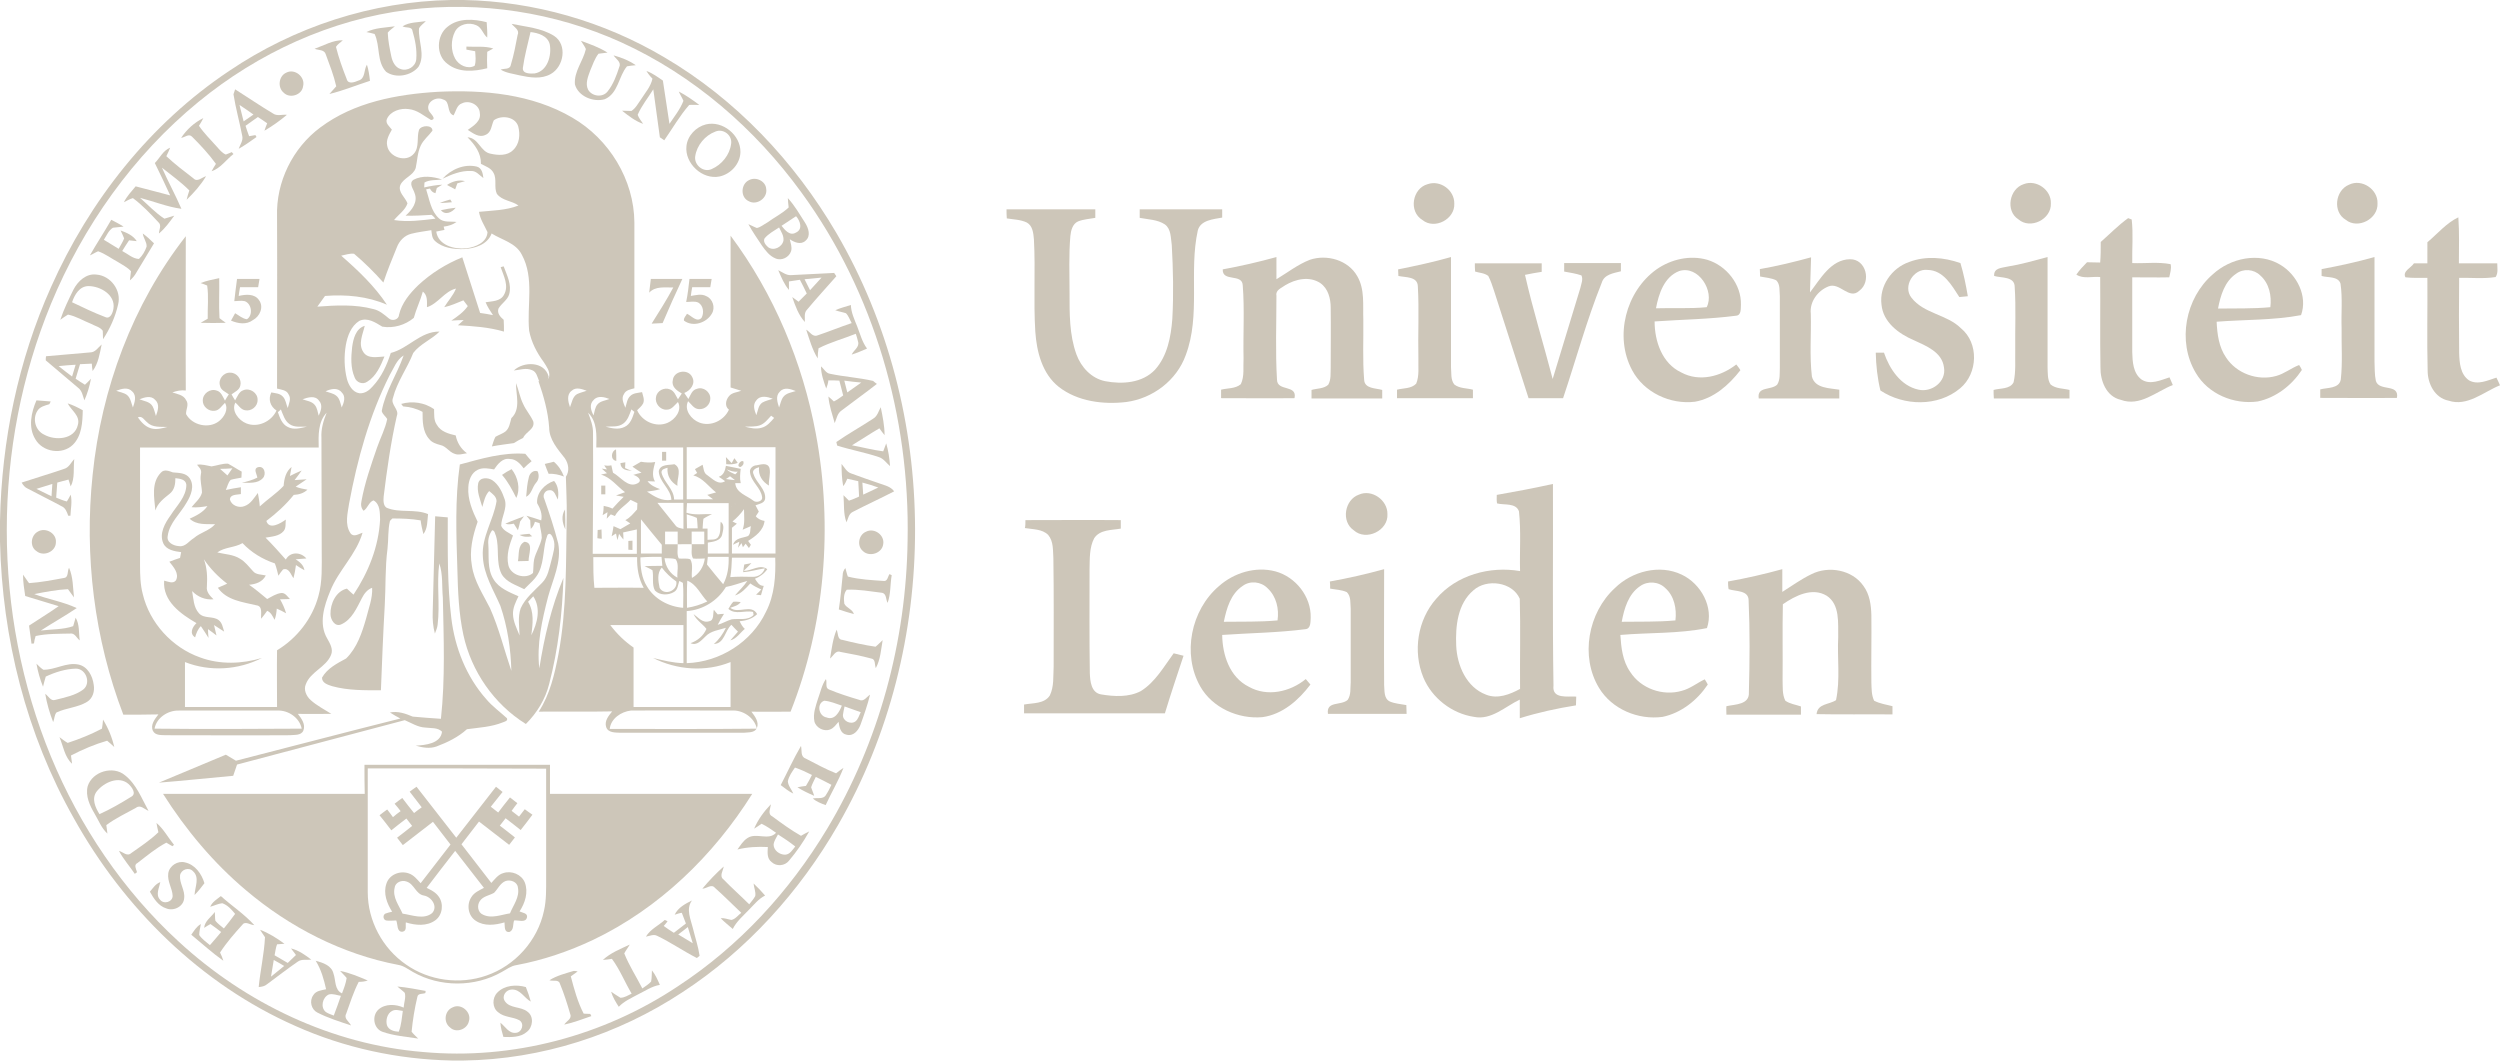 <svg xmlns="http://www.w3.org/2000/svg" viewBox="0 0 912.3 387">
<path fill="#CDC6B9" d="M164.6,0h4.6c25.7,0.5,51.1,7.8,73.2,20.9c26.1,15.3,47.5,38,62.8,64.1c38.1,65.2,38.3,150.7,0.6,216.1c-14,24.3-33.3,45.7-56.8,61c-23.5,15.5-51.4,24.5-79.7,24.9h-4.5c-19.6-0.4-39.1-4.6-57-12.6c-34.5-15.2-62.6-43-80.8-75.7C9.6,268,0.8,232.8,0,197.6v-7.5c0.6-29.3,6.6-58.5,18.6-85.3c14-31.5,36.2-59.7,65-78.9C107.4,9.8,135.8,0.5,164.6,0z M148.9,3.6c-28.1,3.5-54.7,15.7-76.5,33.6c-23.8,19.5-42.1,45.4-53.8,73.7c-21.5,52.2-21.5,113,0,165.2c10.5,25.4,26.3,48.9,46.6,67.5c24.4,22.5,56,37.6,89.2,40.3c32.6,3,65.9-5.9,93-24c22.3-14.6,40.7-34.6,54.4-57.4c19-31.6,28.9-68.5,29.4-105.3c0.9-44.9-12.1-90.4-38.7-126.9c-17-23.4-39.5-42.9-65.9-54.9C202.5,4.5,175.3,0.3,148.9,3.6z"/>
<path fill="#CDC6B9" d="M163.4,9.7c4-3.2,9.5-2.8,14.2-1.6c0.1,1.9,0.3,3.7,0.2,5.6c-1.6-1.3-2-3.7-4-4.5c-2.7-1.2-6.4-0.4-7.8,2.4c-1.5,3-1.5,6.9,0.1,9.8c1.3,2.4,4.6,4,7.1,2.6c0.6-1.7,0.3-3.5,0.2-5.3c-1.1-0.2-2.1-0.4-3.2-0.6l0-1.1c3.3,0.2,6.7-0.3,9.8,0.7c-0.6,0.3-1.7,0.9-2.2,1.2c-0.1,2-0.1,4,0,6c-4.8,1.2-10.4,1.7-14.5-1.6C159,20.2,159.2,12.9,163.4,9.7z"/>
<path fill="#CDC6B9" d="M146.9,9.6c2.5-1.6,5.7-1.4,8.5-1.9c-0.8,0.9-2,1.6-2.5,2.7c-0.3,4.7,2.4,9.7-0.2,14c-2.7,3.3-8.3,4.3-11.8,1.8c-3.5-3.7-2.1-9.4-4.2-13.8c-1-0.3-2-0.5-3-0.7c3.2-1.6,6.9-1.6,10.4-2.1c-0.9,0.8-1.9,1.4-2.6,2.3c0.1,2.9,0.7,5.8,1.3,8.7c0.4,1.9,1.4,4,3.4,4.6c2.5,0.9,5.5-0.9,5.7-3.6c0.3-3.5-0.4-7-1.4-10.4C150.3,9.6,148,10.3,146.9,9.6z"/>
<path fill="#CDC6B9" d="M186.7,8.7c5.2,1.1,10.9,1.5,15.5,4.4c4.9,3.2,3.6,11.2-1.2,13.9c-3.5,2-7.6,1.3-11.4,0.5c-2.3-0.6-4.8-0.8-6.9-2.1c1.2-0.5,3.4,0.1,3.7-1.7c1.1-3.6,1.8-7.3,2.5-11C189.7,10.9,187.6,9.9,186.7,8.7z M193.6,11.7c-1,4.4-2.2,8.7-2.8,13.1c-0.2,2.2,2.8,2.1,4.3,2c4.7-0.8,6.3-6.6,5.5-10.7C199.8,13,196.3,12,193.6,11.7z"/>
<path fill="#CDC6B9" d="M114.8,17.8c3.4-1.2,6.7-3.2,10.3-3.1c-0.8,0.8-1.9,1.4-2.5,2.4c1,4,2.4,7.9,3.9,11.7c0.5,2.1,2.9,1.2,4.3,0.6c2.6-0.7,1.9-3.9,3.1-5.8c0.6,1.9,0.9,3.9,1.1,5.9c-5,1.6-9.8,3.6-14.8,4.8c0.8-1,1.7-1.8,2.5-2.8c-0.9-4-2.4-7.8-3.8-11.6C118.4,18,116.2,18.4,114.8,17.8z"/>
<path fill="#CDC6B9" d="M212,14.9c3.3,1.2,6.7,2.4,9.7,4.3c-1.1,0.1-2.2,0.3-3.3,0.4c-1.4,1.8-2.1,4-3,6.1c-0.8,2.2-1.9,4.8-0.8,7c1.4,2.5,5.3,3,7.1,0.7c2.1-2.6,3.3-5.9,4.3-9c0.8-1.8-1.3-2.9-2.1-4.2c2.9,0.8,5.7,1.9,8.1,3.6c-1.1,0.1-2.2,0.2-3.2,0.4c-3.1,3.7-3.2,9.9-8.1,12c-4.1,1.2-9.7-1-10.9-5.4c-0.4-4.7,3-8.5,4-12.9C213.4,16.9,212.6,15.9,212,14.9z"/>
<path fill="#CDC6B9" d="M104.5,26.5c3.1-1.6,7,1.6,6.1,5c-0.4,3.2-4.9,4.6-7.1,2.3C101.2,31.9,101.7,27.7,104.5,26.5z"/>
<path fill="#CDC6B9" d="M235.9,25.9c2.2,0.8,4.1,2.2,6,3.5c0.8,5.3,1.6,10.6,2.4,15.8c1.8-2.7,3.9-5.3,5.1-8.4c-0.5-1.2-1.2-2.2-1.7-3.4c2.7,1.4,5.1,3.1,7.5,4.9c-1.2,0-2.5-0.1-3.7,0c-3.5,4-6.1,8.6-9.1,12.9c-0.4-0.3-1.2-0.8-1.6-1.1c-0.8-5.8-1.6-11.7-2.4-17.5c-1.9,3.1-4.3,6-5.7,9.3c0.4,1.2,1.3,2.2,2,3.3c-2.9-1-5.3-2.9-7.7-4.8c1.1,0,2.2,0.1,3.4,0.1c1.6-1,2.4-2.7,3.5-4.2c1.5-2.4,3.6-4.7,4.2-7.6C237.2,27.8,236.5,26.9,235.9,25.9z"/>
<path fill="#CDC6B9" d="M85.2,34.4c0.1-0.4,0.4-1.3,0.6-1.8c4.6,2.9,9.1,6,13.8,8.8c1.5,1.1,3.4,0.3,5.1,0.5c-2.6,2.2-5.3,4.1-8.2,5.8c0.3-0.9,0.6-1.8,1-2.7c-1.1-0.8-2.3-1.6-3.4-2.3c-1.5,1.1-3,2.1-4.5,3.2c0.4,1.3,0.8,2.5,1.3,3.8c0.6-0.1,1.7-0.3,2.3-0.4l0.4,0.7c-2.1,1.5-4.2,3-6.5,4.3c0.5-1.5,1.7-3,1.3-4.7C87.4,44.4,86,39.5,85.2,34.4z M87.4,38.3c0.5,2,1,4,1.5,6c1.2-0.8,2.4-1.7,3.6-2.5C90.8,40.6,89.1,39.4,87.4,38.3z"/>
<path fill="#CDC6B9" d="M66.1,50.3c2-3,4.8-5.6,8.1-7.2c-0.5,1-1,1.9-1.6,2.8c1.9,2.8,4.3,5.1,6.5,7.6c1,1.1,1.9,2.3,3.3,2.9c0.6-0.2,1.7-0.7,2.2-0.9c0.1,0.2,0.4,0.5,0.6,0.7c-2.7,2.1-4.7,5.2-8,6.3c0.5-0.9,1-1.8,1.6-2.7c-2.6-3.6-5.6-6.8-8.7-9.9C68.9,48.6,67.4,50.2,66.1,50.3z"/>
<path fill="#CDC6B9" d="M257.6,45.4c6.1-1.5,12.7,3.9,12.6,10.1c-0.1,4.3-3.5,8-7.6,8.9c-6.3,1.3-12.8-4.8-12.1-11.1C250.9,49.5,254,46.3,257.6,45.4z M261.1,48c-3.8,1.4-6.8,5-7.4,9c-0.5,3.2,3,6.1,6,4.7c3.7-1.6,6.6-5.2,7.1-9.2C267.3,49.4,264,46.8,261.1,48z"/>
<path fill="#CDC6B9" d="M56.5,59.5c1.8-1.8,3-4.6,5.6-5.6c-0.4,1-0.9,2.1-1.4,3.1c3.1,2.9,6.5,5.5,9.9,8.1c1.4,1.5,3.1-0.4,4.6-0.8c-1.9,3.2-4.4,6-7.1,8.6c0.3-1.2,0.6-2.3,1-3.4c-3.1-3.1-6.6-5.6-10-8.3c2.2,5,4.9,9.9,7.1,15c-5.2-0.7-10-2.7-15.1-4c2.9,2.5,5.6,5.5,8.9,7.6c1.2-0.3,2.4-0.8,3.6-1.1c-1.7,2.3-3.4,4.7-5.6,6.5c0-1.3,1.1-3-0.2-4.1c-2.9-3.1-5.9-6.3-9.3-8.8c-1.2,0.3-2.2,1-3.3,1.5c1.1-2.2,2.8-4,4.3-5.8c4.2,1.1,8.4,2.2,12.6,3.3C60.3,67.3,58.4,63.4,56.5,59.5z"/>
<path fill="#CDC6B9" d="M161.5,65.2c3.1-3.4,7.9-5.5,12.5-4.4c1.9,0.5,2.2,2.6,2.4,4.2c-1.4-1-2.6-2.7-4.5-2.6C168.2,62.2,164.7,63.7,161.5,65.2z"/>
<path fill="#CDC6B9" d="M163.1,67.5c1.9-1.3,4.3-2,6.6-1.4c-0.7,0.2-2.1,0.6-2.8,0.8c-0.3,0.7-0.5,1.5-0.8,2.2C165.1,68.6,164.1,68,163.1,67.5z"/>
<path fill="#CDC6B9" d="M273.4,65.7c2.5-1.3,6,0.4,6.2,3.2c0.6,3.4-3.5,6.2-6.4,4.5C270.1,72,270.3,67.1,273.4,65.7z"/>
<path fill="#CDC6B9" d="M160.5,74.1c1.2-0.6,2.5-0.9,3.8-1.3c0.1,0.2,0.5,0.7,0.6,1C163.4,73.9,161.9,74.1,160.5,74.1z"/>
<path fill="#CDC6B9" d="M287.5,72.3c2.5,2.7,4.3,5.9,6.3,9c1.2,1.9,2.2,4.8,0.2,6.5c-1.7,1.7-4.2,0.6-5.8-0.5c0.3,1.4,0.9,2.8,0.5,4.3c-0.7,2.3-3.5,3.7-5.7,2.7c-2.2-0.9-3.6-2.8-4.9-4.6c-1.7-2.6-3.5-5.1-5-7.9c1,0.4,2,1,3.1,1.4c1.4-0.3,2.5-1.3,3.8-2c2.6-1.9,5.5-3.3,7.8-5.5C287.6,74.5,287.6,73.4,287.5,72.3z M285.2,82.4c1.2,1.5,3,3.8,5.2,2.5c2.7-1.2,1.6-4.3,0.1-6C288.7,80.1,287,81.2,285.2,82.4z M279,87c-0.6,1.2,0.4,2.4,1.3,3.2c2,1.5,5.1,0,5.6-2.4c0.2-1.8-0.9-3.3-1.6-4.8C282.5,84.2,280.4,85.3,279,87z"/>
<path fill="#CDC6B9" d="M160.9,76.7c1.8-0.4,3.6-0.7,5.4-0.9C165,77.5,162.5,78.7,160.9,76.7z"/>
<path fill="#CDC6B9" d="M40.6,80.2c1.5,0.8,3.1,1.6,4.5,2.5c-1.3,0.2-2.6,0.2-3.9,0.4c-1.6,1-2.3,2.9-3.3,4.4c1.8,1.1,3.6,2.2,5.4,3.3c0.7-1.3,1.5-2.5,2-3.8c-0.4-1-0.8-1.9-1.3-2.9c2.2,0.8,4.6,1.8,5.9,3.9c-0.7-0.1-2.1-0.2-2.8-0.3c-0.9,1.3-1.7,2.6-2.5,3.9c2,1,3.8,2.8,6.1,2.9c1.3-1.2,2.2-2.8,2.8-4.5c0.1-1.7-1.2-3.1-1.4-4.8c1.5,1.1,2.8,2.3,4.1,3.6c-2.1,3.5-4.3,7.1-6.4,10.6c-0.6,1.1-1.4,2.1-2.4,2.9c0.1-1.1,0.3-2.2,0.4-3.3c-1.3-1.5-3.1-2.3-4.8-3.4c-2.4-1.3-4.6-3-7.2-3.9c-1,0.4-2,1.1-3,1.5C35.3,88.8,38.1,84.6,40.6,80.2z"/>
<path fill="#CDC6B9" d="M284,98.6c1.5,0.7,2.9,1.9,4.6,1.8c5.3-0.2,10.5-0.6,15.8-0.8c0.2,0.3,0.6,0.9,0.8,1.2c-3.6,4.1-7.2,8-10.7,12.2c-1.2,1.2-0.7,3-0.8,4.5c-2.3-2.5-3.5-5.9-4.6-9.1c0.8,0.6,1.5,1.1,2.3,1.7c1-1,2-2,3-3c-0.8-1.7-1.6-3.3-2.5-5c-1.4,0.2-2.7,0.4-4,0.6c0,1,0,2.1,0,3.1C286.2,103.8,285.1,101.2,284,98.6z M293.6,101.9c0.7,1.3,1.3,2.7,2,4c1.4-1.5,2.8-3.1,4.2-4.6C297.7,101.5,295.6,101.7,293.6,101.9z"/>
<path fill="#CDC6B9" d="M26.8,105.7c1.6-3.1,4.7-6,8.4-5.5c5.2,0.4,9.2,5.8,7.9,10.9c-1,4.5-3,8.9-5.5,12.7c0-0.8-0.1-2.3-0.1-3.1c-1-1.4-2.8-1.7-4.2-2.5c-2.8-1.1-5.5-2.8-8.5-3.4c-1,0.6-1.8,1.2-2.8,1.9C23.3,112.8,25.1,109.2,26.8,105.7z M26.3,110.3c4,1.9,7.9,3.8,12.1,5.4c1.9,0.9,2.8-1.7,3-3.1c0.8-5-4.8-8.2-9.1-8.2C29,104.4,27.2,107.6,26.3,110.3z"/>
<path fill="#CDC6B9" d="M73.2,103.3c2.2-0.9,4.5-1.3,6.8-1.8c0.1,4.9-0.2,9.7,0.1,14.6c0.8,0.6,1.5,1.2,2.3,1.7c-3.1,0.1-6.2,0.1-9.2,0c0.9-0.5,1.8-1,2.6-1.5c-0.1-4,0.4-8.1-0.2-12.1C75,103.9,73.8,103.5,73.2,103.3z"/>
<path fill="#CDC6B9" d="M86.5,101.8c2.7,0,5.4,0,8.2,0c-0.2,1-0.3,2-0.5,3c-2.2,0-4.4,0-6.6,0c-0.2,1.1-0.4,2.2-0.5,3.2c2.5-0.6,5.8-0.9,7.4,1.5c1.9,2.5,0.3,6-2.2,7.3c-2.4,1.8-5.4,1.3-8,0.2c0.5-0.9,1-1.8,1.5-2.7c1.4,0.8,2.7,2,4.3,2.2c2.3-1.4,1.8-5.7-0.8-6.6c-1.3-0.3-2.6,0-3.8,0C85.8,107.3,86.1,104.6,86.5,101.8z"/>
<path fill="#CDC6B9" d="M236.9,106.8c0.2-1.7,0.4-3.3,0.6-5c3.8,0,7.6,0,11.5,0c-2.5,5.3-4.9,10.7-7.2,16.1c-1.3,0.1-2.7,0.1-4,0.2c2.7-4.3,5.5-8.7,7.9-13.2C242.7,105,239.2,104.3,236.9,106.8z"/>
<path fill="#CDC6B9" d="M251.6,101.8c2.7,0,5.4,0,8.1,0c-0.2,1-0.3,2-0.5,3c-2.2,0-4.4,0-6.6,0c-0.2,1.1-0.4,2.2-0.5,3.2c1.9-0.3,3.9-0.9,5.7,0.1c2.3,1,3.3,4.1,2,6.3c-1.9,3.4-6.9,5.1-10.2,2.6c-0.2-1,0.7-1.7,1.1-2.5c1.6,0.7,3.6,3.3,5.3,1.5c1-1.8,0.7-4.5-1.2-5.6c-1.4-0.6-2.9-0.2-4.4-0.2C251,107.3,251.3,104.5,251.6,101.8z"/>
<path fill="#CDC6B9" d="M304.8,113.2c1.8-0.8,3.8-1.3,5.7-1.9c0.1,2.8,1.3,5.3,2.3,7.8c1.1,2.8,1.8,5.7,3.6,8.1c-1.8,0.8-3.7,1.6-5.6,2.2c0.7-1.6,3-2.8,2.3-4.8c-0.2-0.9-0.5-1.9-0.8-2.8c-4.5,1.8-9.3,3.1-13.6,5.3c-0.2,1.2-0.3,2.4-0.3,3.7c-2-3.2-3-6.9-4.2-10.5c1.3,0.7,2.3,2.8,4.1,2.1c4.2-1.4,8.3-3.1,12.5-4.5c-0.7-1.2-1.1-2.6-2.1-3.6C307.5,113.9,306.1,113.7,304.8,113.2z"/>
<path fill="#CDC6B9" d="M128.5,126.7c0.4-3,1.3-6.8,4.6-7.8c-0.7,3.1-2.5,6.6-0.5,9.6c1.7,2.6,5.2,1.7,7.7,1.6c-1.4,3.4-3,7.2-6.3,9.2c-1.7,1.2-4,0.2-4.6-1.6C127.9,134.2,128.1,130.3,128.5,126.7z"/>
<path fill="#CDC6B9" d="M32.9,128.6c1.9,0,2.9-1.8,4.2-2.9c-0.7,3.3-1.2,6.9-3.3,9.7c-0.1-0.7-0.3-2-0.3-2.7c-1.4,0.1-2.8,0.1-4.3,0.2c-0.5,1.8-1.1,3.5-1.6,5.3c1.1,0.8,2.3,1.5,3.4,2.2c0.7-0.7,1.5-1.4,2.2-2.2c-0.5,2.7-1.3,5.4-2.4,7.9c-0.6-1.6-0.8-3.5-2.3-4.6c-3.9-3.4-7.9-6.6-11.8-10c0-0.4,0-1.1,0.1-1.5C22.2,129.5,27.6,129.1,32.9,128.6z M21.4,133.6c1.6,1.3,3.3,2.6,4.9,3.8c0.4-1.4,0.9-2.9,1.3-4.3C25.5,133.2,23.4,133.4,21.4,133.6z"/>
<path fill="#CDC6B9" d="M187.5,135.2c3.6-3.4,11.2-3.4,12.7,2.2c0.1,2.2-2,1.7-3.5,1.6c-0.6-1.4-0.9-3.3-2.5-3.9C192,134.1,189.7,135,187.5,135.2z"/>
<path fill="#CDC6B9" d="M301.5,141.8c-0.9-2.6-1.9-5.3-1.9-8.1c1.1,0.9,1.8,2.5,3.3,2.7c5.2,1.1,10.5,1.4,15.7,2.6c0.3,0.3,1,0.8,1.4,1.1c-4.2,3.3-8.6,6.4-12.9,9.7c-1.6,1.1-1.8,3-2.5,4.6c-0.9-3.2-2-6.3-2.3-9.7c0.5,0.4,1.5,1.3,2,1.8c1.2-0.6,2.3-1.4,3.4-2.2c-0.5-1.8-0.9-3.6-1.4-5.4c-1.3-0.1-2.7-0.1-4-0.1C302.2,139.8,301.9,140.8,301.5,141.8z M308.1,138.9c0.4,1.4,0.7,2.9,1.1,4.3c1.7-1.2,3.4-2.4,5.1-3.6C312.2,139.4,310.1,139.2,308.1,138.9z"/>
<path fill="#CDC6B9" d="M188.3,139.8c1,2.5,1.4,5.2,2.6,7.6c1,2.3,2.7,4.1,3.7,6.4c0.7,2.8-2.7,3.7-3.7,6c-1.2,0.6-2.3,1.2-3.4,1.9c-2.7,0.4-5.4,0.7-8,1.2c0.4-1.2,0.7-2.4,1.3-3.5c1.2-0.7,2.5-1.1,3.6-1.9c1.5-1.2,1.7-3.2,2.2-4.9C190.2,149.2,188.2,143.9,188.3,139.8z"/>
<path fill="#CDC6B9" d="M12.9,160.3c-2.7-4.4-1.5-9.8,0.4-14.2c1.7,0.1,3.5,0.3,5.2,0.4c-0.1,0.3-0.4,0.8-0.5,1c-1.6,0.5-3.5,0.9-4.4,2.5c-1.8,2.9-0.7,7.1,2.5,8.6c4.1,2.3,11.1,1.8,12.3-3.5c1-3.4-2.4-5.3-3.7-7.9c1.9,0.6,3.7,1.5,5.5,2.5c-0.1,4.4-0.3,9.3-3.6,12.6C22.7,166.1,15.6,165,12.9,160.3z"/>
<path fill="#CDC6B9" d="M146.4,147.4c4.1-1.2,8.5-0.5,12,1.9c0.1,1.9-0.2,4,1,5.7c1.4,2.5,4.3,3.3,6.9,3.9c0.5,2.6,1.9,4.9,4.1,6.5c-1.5,0.2-3.1,0.8-4.5,0.2c-2-0.6-3.1-2.8-5.2-3.2c-1.5-0.4-3.1-0.9-4.1-2.2c-2.4-2.7-2.4-6.5-2.4-9.9c-2.2-1.2-4.6-1.8-7.1-2C146.9,148,146.6,147.6,146.4,147.4z"/>
<path fill="#CDC6B9" d="M318.6,152.8c1.6-0.9,2-2.8,2.8-4.2c0.7,3.4,1.4,6.8,1.4,10.2c-0.6-0.8-1.3-1.6-1.9-2.5c-3.4,2-6.7,4.2-10,6.2c3.8,0.7,7.5,1.7,11.4,2.2c0.4-1,0.7-1.9,1.1-2.9c0.8,2.7,1.2,5.5,1.4,8.3c-1.3-1.1-2.4-2.8-4.1-3.3c-5-1.7-10.2-2.6-15.2-4.2c-0.1-0.3-0.2-1-0.3-1.3C309.5,158.3,314.2,155.7,318.6,152.8z"/>
<path fill="#CDC6B9" d="M224.9,168.2c-2.2-0.3-2-3.5-0.1-4.2C224.9,165.4,224.9,166.8,224.9,168.2z"/>
<path fill="#CDC6B9" d="M241.6,164.9c0.4,0,1.1,0,1.5,0c0,1.1,0,2.1,0,3.2c-0.4,0-1.1,0-1.5,0C241.6,167,241.6,166,241.6,164.9z"/>
<path fill="#CDC6B9" d="M167.8,169.5c7.8-2.1,15.7-4.5,23.9-3.9c0.7,0.9,1.5,1.8,2.3,2.7c-1,0.8-2,1.7-2.9,2.6c-1.2-1.6-2.8-3.4-5-3.4c-2.7-0.5-4.5,1.9-5.8,3.8c-1.9-0.3-4-0.8-5.9,0.1c-2.4,1.1-3.4,3.9-3.5,6.4c-0.3,4.4,1.5,8.7,3.4,12.6c-1.8,5.1-3.1,10.6-2.1,16c0.8,5.7,4.1,10.5,6.6,15.5c3.3,7.4,5.2,15.3,7.8,22.9c-0.2-8-1.4-16.1-4-23.7c-2.5-5.8-6.1-11.4-6.4-18c-0.5-7.2,3.9-13.3,5-20.2c0-1.7-1.5-2.7-2.7-3.7c-1.5,1.6-1.9,3.8-2.5,5.8c-0.8-2.8-2.1-5.7-1.5-8.6c0.5-2.3,3.5-2.2,5.1-1.2c2.4,1.6,3.7,4.4,4.6,7.1c1,3.3-1.3,6.4-1.3,9.6c0.8,1.8,2.8,2.5,4.3,3.5c-1.3,3.4-2.5,7.1-1.7,10.8c0.8,3.7,6.2,5.4,9,2.9c0.2-1.6,0.1-3.3,0.4-4.9c0.6-2.7,2.3-5.1,2.8-7.9c0-1.8-0.6-3.6-0.8-5.4c-0.4-0.1-1.3-0.4-1.7-0.5c-0.3,1-0.7,1.9-1.5,2.6c-0.1-1-0.2-2.1-0.2-3.1c-0.3-0.4-1-1.3-1.4-1.7c1.8,0.5,3.6,1.1,5.4,1.7c0.5-2.3-0.4-4.4-1.5-6.3c-0.3-3.8,2.8-7,6.2-8.1c1.6,1.9,1.7,4.4,1.4,6.8c-0.8-1.2-1.2-3.7-3.2-3.4c-1.5,0-2.5,1.8-1.8,3.1c1.9,5.4,3.7,10.8,5.1,16.3c1.3,6.8-2,13.2-3.7,19.5c-2.2,8.5-4.2,17.3-3.2,26.1c1.8-11.3,4.4-22.5,8.8-33c-0.4,13-1.9,26-5.2,38.7c-1.4,5.6-4.5,10.6-8.5,14.6c-11.6-7.2-19.9-19.2-22.8-32.5c-1.7-7.9-2-16-2.2-24C166.5,195,166,182.2,167.8,169.5z M179.6,193.5c-1.1,1.5-1.6,3.4-1.4,5.2c0.3,4.2-0.5,8.9,1.9,12.7c2,3.3,5.8,4.7,9.1,6.2c-1,2.1-2.1,4.2-2,6.6c0.1,2.7,1.4,5.2,2.4,7.7c-0.1-3.3-0.7-6.7,0.4-9.9c1.7-3.8,5-6.4,7.8-9.3c2.2-2.2,2.6-5.3,3.4-8.1c0.6-2.6,1.7-5.4,0.7-8c-0.3-0.8-1.1-2.6-2.1-1.4c-1.7,4.3-1.1,9.2-3.1,13.5c-1.2,2.6-3.5,4.3-5.4,6.3c-2.9-1.5-6.6-2.5-8.3-5.6c-2.1-4.3-0.7-9.3-2-13.8C180.6,194.8,180.6,193.6,179.6,193.5z M192.7,219.6c2.3,3.7,1.7,8.1,1.2,12.2c2.2-4.4,3.6-9.8,0.7-14.2C193.9,218.3,193.3,219,192.7,219.6z"/>
<path fill="#CDC6B9" d="M264.9,166.8c0.7,0.7,1.4,1.5,2.1,2.2l1-1.8l1.2,1.7c-1.3,0.6-2.8,0.6-4.2,0.5C265,168.8,265,167.5,264.9,166.8z"/>
<path fill="#CDC6B9" d="M23.4,171.1c1.8-0.5,2.5-2.3,3.7-3.6c-0.4,3.3,0.3,7-1.3,10c-0.2-0.6-0.6-1.9-0.8-2.5c-1.4,0.4-2.8,0.7-4.1,1.1c-0.1,1.8-0.3,3.7-0.4,5.5c1.3,0.5,2.6,1.1,3.9,1.4c0.4-0.6,1.1-1.9,1.4-2.5c0.6,2.6,0,5.2-0.1,7.7h-0.8c-0.5-1.4-1-2.9-2.5-3.5c-4-2.2-8.2-4.2-12.3-6.4c-1-0.4-1.7-1.3-2.2-2.2C13,174.4,18.2,172.9,23.4,171.1z M13.3,178.4c1.8,0.9,3.7,1.8,5.5,2.7c0.1-1.5,0.2-3,0.3-4.5C17.2,177.2,15.3,177.8,13.3,178.4z"/>
<path fill="#CDC6B9" d="M270.3,170.4c-1.9,0.1-0.1-2.8,1-2C271.5,169.3,271.1,169.9,270.3,170.4z"/>
<path fill="#CDC6B9" d="M198.8,169.3c1.1-0.3,2.2-0.5,3.3-0.8c1.7,1.4,2.9,3.3,3.7,5.4c-1.8-0.7-3.7-1.1-5.6-1C199.7,171.7,199.2,170.5,198.8,169.3z"/>
<path fill="#CDC6B9" d="M226.4,169c0.5-0.1,1.4-0.2,1.8-0.3c0,0.5-0.1,1.6-0.1,2.1c0.6,0.3,1.8,0.8,2.5,1C228.7,171.7,226.5,171.4,226.4,169z"/>
<path fill="#CDC6B9" d="M71.9,169.6c1.8-0.3,3.6,0.3,5.3,0.6c2-0.3,4-1.1,6-1c1.7,0.9,3.3,2,5,2.9c0,0.7-0.1,1.5-0.1,2.2c-1.3,0.3-2.6,0.4-3.9,0.8c-1,1-1.2,2.5-1.8,3.7c1.8-0.4,3.6-0.7,5.5-1c0,0.8,0,1.7,0,2.5c-1.4,0.3-3.9,0-4,2c0.6,2.2,3.3,3.2,5.3,2.4c2.3-0.8,3.5-3,4.9-4.8c0.3,1.6,0.6,3.2,0.7,4.9c2.8-2.6,6.1-4.7,8.7-7.5c0.2-2.6,0.8-5.2,2.9-6.9c-0.2,0.8-0.4,2.5-0.6,3.3c1.4-0.7,2.8-1.4,4.3-2c-0.8,1.2-1.7,2.3-2.6,3.5c1.5-0.1,2.9-0.2,4.4-0.3c-1.3,0.9-2.7,1.8-4,2.7c1.4,0.6,2.8,0.8,4.3,1.1c-1.4,1.3-3.1,1.8-5,1.9c-2.9,3.6-6.3,6.7-10,9.5c1,3.4,5.2,0.9,7.1-0.5c-0.2,1.4,0.2,3-0.8,4.2c-1.6,1.9-4.3,2-6.6,2.4c2.6,2.6,5,5.3,7.4,8c1.6-3,5.5-2.8,7.5-0.4c-1.3,0.1-2.6,0.2-3.9,0.3c1.5,1,2.9,2.1,3.2,4c-1.1-0.6-2.1-1.2-3.1-1.9c-0.2,1.6-0.5,3.3-0.9,4.8c-1-1.3-1.6-3.9-3.8-3.2c-0.6,0.7-1.2,1.5-1.7,2.3c-0.4-1.5-0.7-3-1.3-4.5c-4.5-1.5-8.6-4-11.8-7.4c-2.9,1.7-6.5,1.4-9.2,3.4c2.8,0.7,5.8,0.7,8.3,2.3c1.9,1.1,3.2,2.9,4.7,4.5c1.1,1.4,3.1,1.2,4.7,1.6c-1.2,2.4-3.7,3.2-6.1,3.4c2.3,1.6,4.4,3.4,6.6,5.2c1.7-0.9,3.3-2,5.2-2.2c1.4-0.1,2.2,1.3,3.1,2.2c-1.2,0-2.4,0.1-3.6,0.1c0.9,1.6,1.7,3.3,2.2,5.1c-1.1-0.6-2.2-1.2-3.4-1.7c-0.1,1.4-0.3,2.8-0.8,4.1c-0.7-1.3-1.3-2.7-2.7-3.3c-0.7,1-1.4,1.9-2.2,2.9c-0.2-1.6,0.7-4.6-1.7-4.9c-5-1.2-10.9-1.8-14.1-6.4c1.1-0.5,2.2-1,3.4-1.5c-3.3-2.5-6.2-5.5-8.5-8.9c1.2,3.2,1.3,6.5,1.1,9.9c-0.3,2,1.1,3.4,2.4,4.7c-3,0.3-5.8-0.9-7.8-3c0.5,2.7,0.5,5.9,2.5,8.1c1.9,2.1,5.1,0.9,7.2,2.5c1.3,1,1.5,2.7,2,4.2c-1.2-0.8-2.5-1.6-3.7-2.4c0.2,0.9,0.7,2.8,0.9,3.8c-1-0.8-2.1-1.6-3.1-2.3c0,0.8,0.1,2.4,0.2,3.2c-0.9-1.4-1.8-2.9-2.8-4.3c-1.1,1.1-1.7,2.6-2.1,4.1c-2.2-1.4-1-3.8,0.5-5.2c-5.7-3.3-12.4-8-11.8-15.5c1.4,0.3,3.2,1.3,4.3-0.1c1.3-2.5-0.9-4.9-2.4-6.8c1.3-0.5,2.6-1,3.9-1.4c0.1-0.5,0.3-1.6,0.4-2.1c-2.4-0.3-5.4-0.8-6.5-3.2c-1.6-3.6,0.6-7.4,2.7-10.3c2.2-3.5,5.7-6.7,5.7-11.1c-0.2-2-2.4-2.2-4-2.4c0,2.1-0.3,4.3-2.1,5.7c-2.1,1.7-4.4,3.4-5.2,6.1c-0.4-4.6-1.6-10.1,2-13.8c1.2-1.4,3-0.6,4.4-0.1c2.1,0.2,4.7,0.1,6.1,2.1c1.9,2.8,0.5,6.3-1.1,8.9c-2.3,4.1-6.3,7.4-6.9,12.2c-0.5,2.4,2.2,3.6,4.1,3.7c2.3,0.4,3.7-1.9,5.4-2.9c2.4-2.1,5.7-2.7,7.8-5.1c-3.2-0.1-6.7,0.4-9.3-2c2.4-1.1,4.9-2.3,6.5-4.6c-1.9,0.3-3.8,0.6-5.8,0.4c1.3-1.7,3.2-3.1,3.8-5.3c0-2.2-0.8-4.4-0.4-6.7C73.8,171.2,72.5,170.5,71.9,169.6z M80.3,171.1c0.9,0.8,1.8,1.6,2.7,2.4c0.6-0.9,1.2-1.7,1.8-2.6C83.3,171,81.8,171.1,80.3,171.1z"/>
<path fill="#CDC6B9" d="M94.1,170.5c2.4-0.7,3.2,2.6,1.8,4c-1.9,2.1-5,1.6-7.6,1.7c1.9-0.5,3.8-1,5.6-1.9C93.8,173.1,92.3,171.1,94.1,170.5z"/>
<path fill="#CDC6B9" d="M307.1,169.3c1.1,1.3,1.9,3,3.6,3.5c3.4,1.3,6.8,2.4,10.2,3.6c1.9,0.7,4.1,1.1,5.4,2.9c-5,2.6-10.1,4.9-15.1,7.5c-1.5,0.7-1.7,2.5-2.3,3.8c-1.2-3.1-0.8-6.6-1.1-9.9c0.5,0.5,1.5,1.5,2,2c1.3-0.4,2.4-0.9,3.7-1.5c-0.1-1.9-0.2-3.7-0.3-5.6c-1.3-0.3-2.6-0.6-4-0.9c-0.4,0.9-0.8,1.9-1.5,2.7C307.2,174.8,307.1,172,307.1,169.3z M315,180.5c1.9-0.9,3.7-1.7,5.5-2.6c-1.9-0.7-3.9-1.3-5.8-1.8C314.8,177.5,314.9,179,315,180.5z"/>
<path fill="#CDC6B9" d="M183.2,173.3c1.1-0.8,2.3-1.5,3.5-2.1c2.3,2.9,3.3,7.2,1.7,10.5C186.9,178.7,185.4,175.8,183.2,173.3z"/>
<path fill="#CDC6B9" d="M193,174.1c0.3-1.4,1.7-2.7,3.2-2.1c0.6,1.4,0.5,3-0.6,4.2c-1.4,1.6-1.6,4.1-3.6,5.1C192.2,178.8,192.4,176.4,193,174.1z"/>
<path fill="#CDC6B9" d="M219.4,177.2c0.4,0,1.1,0,1.5,0c0,1.1,0,2.2,0,3.2c-0.4,0-1.1,0-1.5,0C219.4,179.4,219.4,178.3,219.4,177.2z"/>
<path fill="#CDC6B9" d="M206.2,185.9c0.1,2.4,0.1,4.8,0.1,7.3C205.2,190.8,204.7,188.2,206.2,185.9z"/>
<path fill="#CDC6B9" d="M184.4,191.1c2.2-1,4.6-1.8,6.8-2.7c-0.5,0.6-0.9,1.3-1.4,1.9c-0.2,1.1-0.5,2.2-0.8,3.2c-0.5-0.8-1-1.6-1.5-2.4C186.5,191.3,185.4,191.5,184.4,191.1z"/>
<path fill="#CDC6B9" d="M158.8,188.4c1.5,0.1,3.1,0.3,4.6,0.4c0,12.3-0.2,24.6,1.3,36.8c1.3,10.8,5.5,21.4,12.8,29.6c2.2,2.6,5,4.6,7.5,6.9c0.4,1-0.8,1.2-1.5,1.5c-4.2,1.7-8.7,1.9-13.1,2.5c-3.2,2.9-7.1,4.8-11.1,6.3c-2.5,0.9-5.2,0.4-7.6-0.3c3.5-0.2,9.1-0.7,9.6-5.1c-1.6-1.6-4-1.2-6.1-1.5c-2.7-0.1-5.1-1.7-7.5-2.7c-20.4,5.4-40.8,10.8-61.2,16.2c-0.5,1.4-0.9,2.7-1.4,4.1c-9,0.8-18.1,1.8-27.1,2.5c8.1-3.4,16.3-6.8,24.4-10.2c1.2,0.7,2.4,1.4,3.7,2.2c20-5.1,40-10.4,60-15.4c-1.3-0.7-2.6-1.4-3.8-2.2c2.9-0.6,5.7,0.4,8.3,1.5c3.4,0.3,6.9,0.6,10.3,0.8c1.6-14.7,1-29.5,0.7-44.2c-0.4-4.1,0.1-8.5-1.3-12.5c-1,7.4,0.3,14.9-0.6,22.3c-0.1,1.2-0.6,2.2-1,3.3c-0.7-2.6-0.9-5.2-0.8-7.8C158.2,211.8,158.5,200.1,158.8,188.4z"/>
<path fill="#CDC6B9" d="M218.1,193.4c0.4,0,1.1-0.1,1.4-0.2c0,1.1,0.1,2.3,0.1,3.4c-0.4,0-1.2-0.1-1.6-0.2C218,195.4,218.1,194.4,218.1,193.4z"/>
<path fill="#CDC6B9" d="M13.8,194c2.8-1.7,6.9,0.6,6.6,3.9c0,3.4-4.5,5.4-7.1,3.2C10.8,199.5,11.2,195.4,13.8,194z"/>
<path fill="#CDC6B9" d="M316.1,194c3-1.5,6.8,1.3,6.2,4.6c-0.4,3.3-5,4.8-7.4,2.5C312.6,199.2,313.3,195.1,316.1,194z"/>
<path fill="#CDC6B9" d="M189.6,195.2c1.2-0.2,2.4-0.3,3.6-0.4c0.2,0.2,0.7,0.7,1,0.9C192.6,196,191,196,189.6,195.2z"/>
<path fill="#CDC6B9" d="M229.3,197.4c0.4,0,1.1-0.1,1.5-0.1c0,1.1,0,2.2,0,3.4c-0.4,0-1.1-0.1-1.5-0.1C229.3,199.5,229.3,198.5,229.3,197.4z"/>
<path fill="#CDC6B9" d="M189,204.8c0.5-2.3-0.2-5.8,2.4-7.1c3.5,0.3,1.4,4.7,1.5,7C191.6,204.7,190.3,204.8,189,204.8z"/>
<path fill="#CDC6B9" d="M25.2,207.2c1.5,3.4,1.4,7.2,1.8,10.8c-0.8-1-1.4-2-2.2-3c-4.1,0.2-8.3,1-12.3,1.8c5.1,1.9,10.6,2.8,15.5,5.1c-4.3,2.9-8.8,5.4-13.1,8.2c3.9-0.5,8.1-0.3,11.8-1.6c0.3-1,0.6-2.1,0.9-3.1c1.5,2.5,1.1,5.6,1.5,8.3c-1.1-0.8-1.8-2.8-3.5-2.5c-4.2,0.1-8.5,0-12.6,0.9c-0.3,0.9-0.5,1.8-0.6,2.7c-0.2,0-0.7,0.1-0.9,0.1c-0.3-2.2-0.6-4.4-0.9-6.6c3.6-2.4,7.3-4.6,10.8-7.1c-4.1-1.3-8.1-2.4-12.2-3.7c-0.4-2.6-0.8-5.2-0.8-7.8c0.8,1,1.4,2.1,2.2,3.1c4.3-0.3,8.5-1.1,12.8-1.9C25.1,210.7,24.5,208.3,25.2,207.2z"/>
<path fill="#CDC6B9" d="M307.5,210c0-1,0.3-1.9,1-2.7c0.3,1,0.5,2.1,0.9,3.1c4.3,1.1,8.8,1.3,13.1,1.6c1.4,0.2,1.5-1.7,2.1-2.5c0.2,0.1,0.6,0.3,0.8,0.4c-0.6,3.4-0.3,6.9-1.5,10.1c-0.7-1.2-0.3-3.5-2.2-3.7c-4.2-0.5-8.4-1.3-12.7-1.1c-1.2,1.4-1.1,3.4-0.9,5.1c0.8,1.6,3,2,3.5,3.8c-1.9-0.5-3.7-1.1-5.5-1.7C306.7,218.4,307.1,214.2,307.5,210z"/>
<path fill="#CDC6B9" d="M267.6,219.6c0.9-0.1,1.8,0,2.7,0.1c-0.9,1.3-2.5,1.6-3.8,2.1c2.9,2.4,7.7-1.6,9.8,2.3c-1.7,1.7-4,2.4-6.4,2.6c0.5,1,1,2,1.9,2.8c-1.7,1.4-3,3.6-5.3,4.2c0.9-1.1,1.9-2.1,2.8-3.2c-0.8-0.8-1.6-1.6-2.4-2.5c-2.4,2.1-2.5,6.9-6.4,7c1.9-1.6,3.3-3.7,4.4-5.9c-2.5,0.8-5.5,1.1-7.4,3.1c-1.5,1.4-3.2,3.6-5.5,2.5c2.6-0.9,4.7-2.7,5.8-5.2c-1.5-1.9-3.7-3.2-4.7-5.4c1.7,1.2,3.3,3.4,5.7,2.6c1.9-0.3,1.3-2.9,1.7-4.2c0.3,0.4,1,1.3,1.4,1.7c0.6-0.1,1.7-0.2,2.3-0.2c-0.8,1.3-1.6,2.6-2.3,4c1.8-0.5,3.4-1.5,5.1-2c2.7-0.4,5.9,0.6,8-1.6l-0.2-1.1c-3-0.7-6.4,1.2-9-1.1C266.4,221.2,266.9,220.3,267.6,219.6z"/>
<path fill="#CDC6B9" d="M302.9,240.3c0.6-3.5,1-7.2,2.4-10.5c0.6,1.2,0.2,3.6,2.1,3.7c4,1,8,1.9,12.1,2.5c0.9-0.7,1.7-1.6,2.6-2.4c-0.6,3.4-0.8,7.1-2.5,10.2c-0.5-1.2,0-3.3-1.7-3.5c-3.7-1-7.4-1.7-11.2-2.4C304.9,237.2,304.1,239.4,302.9,240.3z"/>
<path fill="#CDC6B9" d="M15.8,244.4c4.3,0.1,8.4-2.8,12.8-1.9c3.4,0.7,5.2,4.2,5.6,7.4c0.4,2.3-0.3,4.9-2.4,6.2c-3.4,2.1-7.6,2.2-11.2,3.9c-0.8,1-0.7,2.4-1.2,3.5c-1.3-3.3-2.3-6.8-2.9-10.3c1.2,0.8,2,2.8,3.7,2.2c3.5-0.9,7.3-1.6,10.2-3.8c2.9-2.3,1-7.6-2.7-7.6c-3.8,0.1-7.6,1.3-11,2.9c-0.4,1.2-0.7,2.5-1,3.7c-1.1-2.7-1.9-5.6-2.4-8.4C14.1,243,14.9,243.8,15.8,244.4z"/>
<path fill="#CDC6B9" d="M298.5,255c0.9-2.4,1.4-5.1,2.9-7.2c0.5,1.2-0.4,3.2,1.1,3.8c3.6,1.5,7.4,2.7,11.1,3.8c1.7,0.8,2.7-1.2,3.9-1.9c-0.9,3.7-2.2,7.4-3.5,11c-0.8,2.1-2.6,4.3-5.1,3.6c-2.2-0.4-2.6-2.8-2.9-4.7c-0.9,1-1.7,2.3-3.1,2.8c-2.2,0.9-5.1-0.6-5.7-2.9C296.6,260.4,297.7,257.6,298.5,255z M301.6,261.8c3,1.2,4.7-2,5.6-4.3c-2.1-0.7-4.2-1.6-6.4-1.8C297.9,256.7,298.7,261.3,301.6,261.8z M308.2,257.8c-0.2,1-0.5,2.1-0.6,3.1c-0.1,2.2,2.8,3.6,4.5,2.4c1.1-0.8,1.4-2.3,2-3.4C312.2,259.2,310.2,258.5,308.2,257.8z"/>
<path fill="#CDC6B9" d="M546.2,180.6c6.9-1.2,13.7-2.5,20.5-4c0.1,24.5-0.2,49.1,0.2,73.6c-0.6,5,5.2,3.8,8.3,4c0,0.8-0.1,2.4-0.1,3.2c-6.9,1.1-13.8,2.6-20.5,4.7c0-2.3,0-4.5,0-6.8c-5.3,2.5-10.4,7.6-16.7,6.3c-8.1-1.2-15.4-6.9-18.5-14.4c-3.9-9.5-2.1-21,4.7-28.7c7.4-8.7,19.6-12,30.6-10.1c-0.2-7.3,0.4-14.6-0.4-21.8c-1.1-3.2-5.4-2.2-8-2.9C546.1,182.6,546.2,181.6,546.2,180.6z M537.7,215.4c-5.8,4.9-6.6,13.1-6.3,20.2c0.3,7.2,3.7,15.2,10.9,17.9c4.2,1.7,8.7-0.1,12.4-2.1c-0.1-11,0.2-21.9-0.1-32.9C551.9,212.3,542.5,211.1,537.7,215.4z"/>
<path fill="#CDC6B9" d="M495.9,180.5c4.7-2.1,10.5,2,10.4,7.1c0.4,6-7.8,10-12.3,5.9C489.3,190.3,490.7,182.3,495.9,180.5z"/>
<path fill="#CDC6B9" d="M374.2,189.8c11.6,0,23.2-0.1,34.8,0c0,0.8,0,2.3,0,3.1c-3.3,0.6-7.6,0.3-9.7,3.5c-1.8,3.4-1.6,7.5-1.7,11.2c0,12.7-0.1,25.4,0.1,38c0.1,3,0.5,7.2,4.1,7.8c4.8,0.8,10.1,1.1,14.5-1.2c5.3-3.3,8.4-8.9,12-13.8c0.9,0.2,2.7,0.7,3.6,0.9c-2.3,7-4.7,14-6.8,21c-17.1,0-34.3,0-51.4,0c0-0.8,0-2.4,0-3.2c3.2-0.6,7.4-0.2,9.4-3.3c1.6-3.3,1.2-7.1,1.4-10.6c0-13.2,0.1-26.3-0.1-39.5c-0.2-2.9,0.1-6.1-1.9-8.5c-2.2-2.2-5.6-2-8.5-2.5C374.2,192.1,374.2,190.6,374.2,189.8z"/>
<path fill="#CDC6B9" d="M444.8,213.9c5.5-4.9,13.4-7.3,20.6-5.4c7.4,2,13.1,9.2,12.9,16.9c-0.1,1.5,0.1,4-1.9,4.2c-10.1,1.3-20.3,1.4-30.4,2.1c0.1,7.3,2.7,15.4,9.7,18.9c6.7,3.8,15.1,1.9,20.8-2.8c0.4,0.5,1.3,1.5,1.7,2c-4.3,5.7-10.2,10.9-17.5,11.9c-8.8,0.8-18.3-3.4-22.7-11.2C431.3,238.7,434.6,222.6,444.8,213.9z M453.5,213.8c-4.4,2.9-5.9,8.2-6.9,13.1c6.5-0.1,13.1,0.1,19.6-0.5c0.6-4.2-0.4-8.7-3.6-11.7C460.2,212.2,456.2,211.8,453.5,213.8z"/>
<path fill="#CDC6B9" d="M485.3,212.2c6.7-1.2,13.3-2.7,19.8-4.5c0,14.1-0.1,28.2,0,42.3c0.2,2-0.2,4.9,2.1,6c1.9,0.8,3.9,0.9,6,1.3c0,0.8,0.1,2.4,0.1,3.2c-9.6,0-19.1,0-28.7,0c-0.7-4.8,4.8-2.9,7.2-5.1c1.3-1.9,0.9-4.3,1.1-6.4c0-8.9,0-17.9,0-26.8c-0.2-2,0.2-4.5-1.4-6.1c-1.9-0.9-4-0.9-6.1-1.3C485.4,214.1,485.4,212.8,485.3,212.2z"/>
<path fill="#CDC6B9" d="M589.3,214.6c6.2-6.1,16.3-8.8,24.4-4.9c7,3.3,11.8,11.9,9.2,19.5c-10.3,2.1-21.1,1.6-31.6,2.5c0.3,4.6,0.8,9.5,3.6,13.5c3.9,6.1,11.9,8.9,18.8,6.9c3.1-0.8,5.6-2.9,8.4-4.2c0.3,0.5,0.9,1.4,1.1,1.9c-3.8,5.7-9.7,10.4-16.5,11.8c-8.9,1.2-18.5-2.8-23.2-10.6C576.6,239.6,579.5,223.6,589.3,214.6z M598.5,213.9c-4.3,2.9-5.8,8.2-6.7,13c6.5-0.1,13.1,0.1,19.6-0.5c0.5-4.2-0.4-8.9-3.7-11.8C605.3,212.2,601.3,211.9,598.5,213.9z"/>
<path fill="#CDC6B9" d="M630.6,212.2c6.7-1.2,13.3-2.7,19.8-4.5c0,2.8,0,5.5,0,8.3c3.5-2.2,6.9-4.7,10.7-6.5c6.2-3.1,14.8-1.6,18.9,4.3c2.3,3.1,2.8,7,2.9,10.7c0.1,8.2-0.1,16.4,0,24.6c0.1,2.2,0,4.5,1,6.6c2.1,1.1,4.4,1.4,6.7,2v3c-9.2-0.1-18.5,0.1-27.7-0.1c0.4-3.9,4.5-3.4,7.1-5.1c1.6-7.5,0.4-15.4,0.8-23c-0.1-5.1,0.7-11.9-4.2-15.1c-5.3-3.2-11.5,0-16,3.1c-0.2,9.2,0,18.4-0.1,27.6c0.1,2.5-0.2,5.2,1,7.6c1.7,1.2,3.7,1.4,5.7,2.1c0,0.7,0,2.2,0,3c-9.1,0-18.1,0-27.2,0c0-1-0.1-2.1,0-3.1c3.2-0.7,8.5-0.5,8.2-5.1c0.3-11.2,0.4-22.4-0.1-33.5c0-3.8-4.7-3.2-7.3-4.1C630.6,214,630.6,212.8,630.6,212.2z"/>
<path fill="#CDC6B9" d="M521,67.2c4.6-1.6,9.8,2.2,9.7,7.1c0.3,5.7-7.2,9.6-11.6,6C513.9,77.2,515.4,68.7,521,67.2z"/>
<path fill="#CDC6B9" d="M738.5,67.2c4.6-1.8,10.1,2.1,9.9,7c0.3,5.8-7.5,9.7-11.9,5.8C731.8,77,733.2,68.9,738.5,67.2z"/>
<path fill="#CDC6B9" d="M857.2,67.4c4.7-2.3,10.6,1.7,10.4,6.8c0.3,5.7-7.2,9.6-11.6,6C851.2,77.4,852.1,69.5,857.2,67.4z"/>
<path fill="#CDC6B9" d="M367.3,76.4c10.8,0,21.6,0,32.4,0c0,0.8,0,2.3,0,3.1c-2.1,0.4-4.3,0.5-6.3,1.3c-2,0.9-2.6,3.3-2.8,5.3c-0.6,6.9-0.3,13.9-0.3,20.8c0,7.5-0.1,15.2,2.5,22.4c1.7,4.7,5.5,8.8,10.5,9.8c6.2,1.2,13.6,0.7,18.2-4.2c4.5-5,5.8-12,6.3-18.5c0.5-9,0.3-18-0.2-27c-0.4-2.6-0.2-5.8-2.5-7.5c-2.7-1.8-6.1-1.8-9.2-2.4c0-0.8,0-2.3,0-3.1c10,0,20,0,30.1,0c0,0.8,0,2.3,0,3c-3.2,0.6-7.9,0.9-8.9,4.7c-3.3,15,1.1,30.9-4.4,45.5c-3.3,9.2-12,15.8-21.7,17.1c-8.4,1-17.8-0.2-24.6-5.5c-6.1-4.8-8.1-12.9-8.6-20.2c-0.7-11.2,0.1-22.4-0.5-33.6c-0.2-2.2-0.4-5-2.6-6.2c-2.3-1.1-4.9-1.1-7.3-1.5C367.3,78.8,367.3,77.2,367.3,76.4z"/>
<path fill="#CDC6B9" d="M766.6,88.3c3.3-2.9,6.4-6.1,10-8.7c0.3,0.1,1,0.4,1.3,0.5c0.6,5.3,0.1,10.6,0.2,15.9c4.7,0.2,9.4-0.5,14,0.4c0.4,1.6-0.2,3.3-0.5,4.8c-4.5,0.1-9,0-13.5,0c0,9.1,0,18.2,0,27.3c0.1,3.5,0.3,7.7,3.4,10c3.2,2.1,7,0.2,10.2-0.8c0.3,0.7,0.9,2.1,1.2,2.8c-6.1,2.4-12,8-19,5.4c-5.3-1.2-7.5-7-7.4-11.9c-0.2-11,0-21.9-0.1-32.9c-2.8-0.3-6.2,0.8-8.7-0.9c1.1-1.6,2.5-3.1,3.9-4.5c1.6,0,3.2,0.1,4.8,0.1C766.6,93.4,766.6,90.9,766.6,88.3z"/>
<path fill="#CDC6B9" d="M885.8,88.4c3.7-3.1,6.9-7,11.3-9.1c0.4,5.6,0.2,11.2,0.2,16.8c4.7,0,9.3,0,14,0c0,1.7,0.4,3.5-0.6,5c-4.4,0.7-8.9,0.2-13.3,0.3c-0.1,9.1-0.1,18.3,0,27.4c0.1,3.6,0.4,7.8,3.6,10c3.2,1.8,6.8,0,10-1c0.4,0.9,0.9,1.8,1.3,2.8c-6,2.4-11.9,7.9-18.8,5.6c-5-1-7.6-6.2-7.6-10.9c-0.3-11.3,0-22.6-0.1-33.9c-2.7,0-5.3,0.1-8-0.2c-1.2-2.2,2.1-3.5,3.1-5.1c1.6,0,3.3,0,4.9,0C885.8,93.4,885.8,90.9,885.8,88.4z"/>
<path fill="#CDC6B9" d="M446.2,98.3c6.6-1.2,13.1-2.7,19.6-4.5c0,2.7,0,5.4,0,8.1c4-2.4,7.8-5.4,12.2-7.1c6.2-2.1,14,0.1,17.3,6c2.8,4.8,2,10.5,2.2,15.8c0.1,7.3-0.3,14.6,0.3,21.9c0.1,3.4,4.2,3.1,6.6,3.8c0,0.8,0,2.3,0,3.1c-8.6,0-17.2,0-25.8,0c0-1,0-2,0-3.1c2-0.6,4.5-0.4,6.1-1.9c1.1-1.9,0.8-4.2,0.9-6.3c0-7.3,0.1-14.6,0-21.8c0-3.3-0.9-7-3.8-9c-3.9-2.6-9-1.5-12.8,0.8c-1.3,1-3.6,1.7-3.2,3.8c0,10.2-0.4,20.4,0.2,30.6c0,4.5,7.5,1.7,6.4,6.8c-8.9,0.1-17.9,0-26.8,0c0-0.8,0-2.3,0-3.1c2.4-0.6,5.2-0.3,7.2-2c1.4-2.9,0.8-6.3,1-9.4c-0.2-8.9,0.4-17.9-0.3-26.7C453.3,99.7,446,103,446.2,98.3z"/>
<path fill="#CDC6B9" d="M510.2,98.3c6.5-1.3,13-2.7,19.3-4.5c0,13.4,0,26.8,0,40.2c0.2,2.1-0.2,4.5,1.2,6.3c1.9,1.5,4.5,1.3,6.8,1.9c0,1,0,2.1,0,3.1c-9.2,0-18.4,0-27.7,0c0-0.8,0-2.3,0-3.1c2.3-0.6,5.2-0.3,7-2.2c1.2-2.9,0.7-6.2,0.8-9.3c-0.2-8.7,0.3-17.5-0.2-26.2c-0.1-3.7-4.5-3.2-7.1-3.8C510.3,100.1,510.2,98.9,510.2,98.3z"/>
<path fill="#CDC6B9" d="M604.5,98.3c5.3-3.7,12.2-5.3,18.5-3.5c7,2.1,12.5,9,12.3,16.4c-0.1,1.4,0.2,3.8-1.7,4c-9.9,1.3-19.9,1.4-29.8,2.1c0,7.2,2.7,15.3,9.7,18.6c6.6,3.6,14.5,1.5,20.1-2.9c0.4,0.5,1.2,1.5,1.5,2.1c-4.2,5.4-9.7,10.3-16.6,11.5c-9,1.1-18.6-3.4-22.9-11.5C589,122.8,593.3,106.3,604.5,98.3z M612.8,98.9c-5.5,2.1-7.5,8.3-8.5,13.6c6.2-0.2,12.4,0.2,18.5-0.4C625.8,106.3,619.8,96.7,612.8,98.9z"/>
<path fill="#CDC6B9" d="M642.2,98.2c6.3-1.1,12.5-2.6,18.7-4.3c-0.1,4.3-0.3,8.5-0.4,12.8c3.8-4.9,7.6-12,14.6-12.1c5.9-0.1,7.9,8.2,3.4,11.5c-3.7,3.5-7.1-3.2-11.2-1.6c-3.9,1.5-7,5.6-6.5,10c0.2,7.6-0.5,15.3,0.4,22.9c1.1,4.4,6.5,4.2,10,4.8c0,1,0,2.1,0,3.2c-9.8,0-19.6,0-29.4,0c-0.7-4.5,4.4-2.9,6.7-5c1.2-1.8,0.9-4.1,1-6.2c0-8.7,0-17.4,0-26.1c-0.2-2,0.2-4.3-1.3-5.8c-1.8-0.9-4-1-5.9-1.4C642.3,100.1,642.2,98.8,642.2,98.2z"/>
<path fill="#CDC6B9" d="M696.7,95.6c6-2.3,12.7-1.7,18.7,0.4c1.2,4,2,8,2.7,12.1c-0.8,0.1-2.3,0.2-3.1,0.3c-2.8-4.3-5.8-9.8-11.6-9.9c-5.1-0.6-9.1,6-5.9,10.1c4.5,5.9,13,6.1,18.1,11.2c6.6,5.4,6.2,16.5-0.3,21.9c-8.1,6.8-20.5,6.5-29.1,0.8c-1.1-4.5-1.6-9.2-1.7-13.8c0.8,0,2.2,0,3,0c2,5.9,6.1,12.1,12.6,13.5c4.8,1.1,10.2-2.9,9.3-8.1c-0.7-5.7-6.6-7.9-11.1-10c-5.4-2.3-11.1-6.5-11.7-12.9C685.7,104.4,690.3,97.8,696.7,95.6z"/>
<path fill="#CDC6B9" d="M732.5,97.3c5-0.8,9.8-2.2,14.7-3.5c0,13.4,0,26.9,0,40.3c0.1,2-0.1,4.4,1.1,6.2c1.9,1.6,4.6,1.4,6.9,2c0,0.8,0,2.3,0,3.1c-9.2,0-18.4,0-27.6,0c-0.1-1-0.1-2.1-0.1-3.1c2.4-0.7,6-0.2,7.3-2.8c0.9-3.9,0.5-8,0.6-11.9c-0.1-7.6,0.3-15.3-0.2-22.9c0-3.9-4.9-3.2-7.5-4C727.5,97.7,730.5,97.8,732.5,97.3z"/>
<path fill="#CDC6B9" d="M807.5,100.1c6.4-5.9,16.8-8.2,24.6-3.5c6.1,3.6,10.1,11.5,7.6,18.4c-10.1,1.9-20.5,1.6-30.8,2.4c0.2,4.5,0.8,9.2,3.4,13c3.8,5.9,11.6,8.7,18.3,6.8c3-0.8,5.5-2.9,8.4-4c0.3,0.4,0.8,1.3,1,1.8c-3.7,5.6-9.4,10.1-16.1,11.5c-8.7,1.2-18.1-2.7-22.6-10.4C794.4,124.6,797.5,108.7,807.5,100.1z M816,99.9c-4.2,2.8-5.7,8-6.6,12.7c6.4-0.1,12.8,0.1,19.1-0.5c0.5-4.2-0.4-8.7-3.7-11.6C822.5,98.2,818.6,97.9,816,99.9z"/>
<path fill="#CDC6B9" d="M847.2,98.2c6.5-1.2,12.9-2.6,19.3-4.4c0,12.7,0,25.4,0,38c0.1,2.4,0,4.9,0.5,7.2c1.2,4,8.6,0.8,7.7,6.2c-9.3,0.1-18.6,0-28,0c0-0.8,0-2.3,0-3.1c2.5-0.7,6.9-0.2,7.5-3.6c0.7-6.2,0.2-12.5,0.3-18.7c-0.2-5.4,0.4-10.9-0.4-16.3c-0.9-2.8-4.7-2.1-6.9-2.8C847.2,100.1,847.2,98.9,847.2,98.2z"/>
<path fill="#CDC6B9" d="M538.2,96.1c8.1,0,16.3,0,24.4,0c0,0.8,0,2.3,0,3.1c-2.1,0.3-4.1,0.7-6.1,1.1c2.9,12.8,6.8,25.3,10.1,38c3.4-11.1,6.7-22.1,10.1-33.2c0.3-1.5,1.1-3.1,0.4-4.6c-2-0.7-4.2-1-6.3-1.4c0-0.8,0-2.3,0-3.1c6.9,0,13.8,0,20.7,0c0,0.8,0,2.2,0,3c-2.7,0.7-6.1,1.1-7,4.2c-5.5,13.7-9.4,28.1-14.1,42.1c-4.2,0-8.4,0-12.6,0c-4.2-13.1-8.4-26.1-12.6-39.2c-0.6-1.8-1.2-3.7-2.1-5.4c-1.4-1.1-3.2-1.1-4.8-1.6C538.2,98.3,538.2,96.8,538.2,96.1z"/>
<path fill="#CDC6B9" d="M37.6,262.6c1.9,3.1,3.3,6.5,4.1,10c-0.9-0.8-1.7-1.6-2.6-2.3c-4.5,1.3-9,3.2-13.2,5.4c0.1,0.8,0.3,2.3,0.4,3c-2.7-2.4-3.2-6.4-4.6-9.7c1,0.7,1.9,1.5,3,2.1c4.3-1.4,8.5-3.1,12.5-5.2C37.4,264.9,37.5,263.7,37.6,262.6z"/>
<path fill="#CDC6B9" d="M292.3,272.2c0.4,1.6-0.3,3.9,1.7,4.6c3.7,1.9,7.3,3.9,11.1,5.4c0.9-0.7,1.8-1.4,2.7-2c-1.8,4.7-4.4,9-6.5,13.6c-1.7-0.6-3.4-1.3-4.7-2.4c1.5-0.4,3.9,0.4,4.8-1.3c0.8-1.2,1.4-2.4,2-3.7c-1.9-1-3.8-2-5.7-2.9c-0.6,1.3-1.3,2.5-1.7,3.8c0.3,1,0.8,2,1.1,3.1c-2.1-0.9-4.2-1.9-6.1-3.1c1-0.2,2-0.4,3.1-0.5c0.8-1.3,1.5-2.6,2.2-4c-2-1-4.1-2-6.2-2.7c-1.1,1.6-2.2,3.1-2.6,5c0.1,1.7,1.4,3,2,4.5c-1.7-0.8-3.1-2-4.6-3.1C287.4,281.7,289.6,276.8,292.3,272.2z"/>
<path fill="#CDC6B9" d="M133,279.1c22.6,0,45.1,0,67.7,0c0,3.5,0,7.1,0,10.6c24.6,0,49.2,0,73.8,0c-14.1,22.5-34,41.8-58.1,53.3c-8.9,4.2-18.3,7.4-28,9.2c-2,0.3-3.6,1.6-5.3,2.5c-9.8,5.6-22.6,5.6-32.4,0c-1.8-1-3.4-2.3-5.4-2.6c-20.5-3.9-39.7-13.8-55.5-27.2c-11.9-10-22-22.1-30.3-35.2c24.5,0,49,0,73.6,0C133,286.2,133,282.7,133,279.1z M134.2,280.4c0,15.1,0,30.1,0,45.2c0,10.4,5.4,20.5,14,26.4c8.4,5.9,19.6,7.4,29.3,4c10.5-3.6,18.7-12.8,21-23.6c0.9-3.9,0.8-8,0.8-12c0-13.3,0-26.6,0-39.9C177.7,280.4,155.9,280.4,134.2,280.4z"/>
<path fill="#CDC6B9" d="M32,286.9c1.7-5.4,9.3-7.6,13.6-4c4.2,3.3,6.1,8.5,8.6,13c-1.5-0.6-3-2.4-4.6-1.1c-3.6,2-7.5,3.8-10.8,6.3c0.1,0.8,0.3,2.4,0.4,3.1c-2.2-2-3.2-4.8-4.7-7.3C32.8,294,31.1,290.5,32,286.9z M35.3,288.8c-2,2.6-0.5,5.9,1,8.3c4-1.8,7.8-4,11.5-6.3c2.2-1.1,0.3-3.6-0.9-4.7C43.4,283,37.9,285.5,35.3,288.8z"/>
<path fill="#CDC6B9" d="M149.5,288.9c0.8-0.6,1.6-1.2,2.5-1.8c4.8,6.2,9.7,12.4,14.5,18.6c4.8-6.2,9.7-12.4,14.5-18.6c0.8,0.6,1.6,1.3,2.4,1.9c-1.4,1.8-2.9,3.6-4.3,5.4c0.9,0.7,1.8,1.4,2.7,2.1c1.4-1.8,2.8-3.7,4.3-5.5c0.9,0.7,1.8,1.4,2.7,2.1c-0.7,0.9-1.4,1.8-2.1,2.8c0.9,0.7,1.8,1.4,2.7,2.1c0.7-0.9,1.4-1.8,2.1-2.7c0.9,0.7,1.8,1.3,2.8,2c-1.4,1.9-2.8,3.7-4.3,5.6c-1.8-1.4-3.6-2.9-5.5-4.3c-0.7,0.9-1.4,1.8-2.1,2.7c1.8,1.4,3.7,2.8,5.5,4.3c-0.7,0.9-1.4,1.8-2.1,2.7c-3.7-2.8-7.3-5.7-11-8.5c-2.1,2.8-4.3,5.5-6.4,8.3c3.6,4.7,7.3,9.4,10.9,14.1c1.3-1.4,2.5-3.1,4.4-3.6c3-1,6.6,0.5,7.8,3.4c1.4,3.6,0.1,7.5-1.9,10.6c1,0.5,3.1,0.6,2.7,2.2c-0.5,2.1-3.2,0.9-4.7,1.1c-0.5,1.4,0,3.5-1.7,4.2c-2.1,0.2-1.6-2.2-1.8-3.5c-3.4,1-7.4,1.5-10.5-0.6c-2.8-1.8-3.4-5.9-1.6-8.6c1-1.7,2.9-2.5,4.6-3.4c-3.5-4.5-7-9-10.5-13.5c-3.5,4.5-7,9-10.4,13.5c1.6,0.8,3.3,1.6,4.4,3.2c1.9,2.6,1.4,6.7-1.2,8.6c-3.1,2.3-7.3,1.9-10.8,0.8c-0.2,1.2,0.5,3.1-1.2,3.4c-2.2,0.2-1.7-2.8-2.3-4.1c-1.2,0-2.5,0.2-3.7,0c-1.1-0.3-1.3-1.9-0.3-2.5c0.8-0.3,1.6-0.5,2.5-0.7c-1.9-3-3.3-6.7-2.1-10.2c1-3.3,4.9-4.9,8.1-3.8c1.9,0.6,3.1,2.2,4.4,3.6c3.6-4.7,7.3-9.4,10.9-14.1c-2.1-2.8-4.3-5.5-6.4-8.3c-3.7,2.8-7.3,5.7-11,8.5c-0.7-0.9-1.4-1.8-2.1-2.7c1.8-1.4,3.7-2.8,5.5-4.3c-0.7-0.9-1.4-1.8-2.1-2.7c-1.8,1.4-3.7,2.8-5.5,4.3c-1.4-1.8-2.8-3.7-4.3-5.5c0.9-0.7,1.8-1.4,2.8-2.1c0.7,0.9,1.4,1.8,2.1,2.8c0.9-0.8,1.8-1.5,2.8-2.2c-0.7-0.9-1.4-1.8-2.2-2.7c0.9-0.7,1.8-1.4,2.8-2.1c1.4,1.8,2.8,3.7,4.3,5.5c0.9-0.7,1.8-1.4,2.8-2.1C152.4,292.6,151,290.8,149.5,288.9z M144,324c-0.8,3.5,1.6,6.4,2.9,9.4c3.5,0.5,7.7,2.3,10.8-0.2c2.2-2.4-0.2-5.9-3-6.4c-3-0.5-3.5-4.2-6.3-5.1C146.6,321,144.2,322,144,324z M180.3,325.8c-1.7,1-4,1.2-5.2,3c-1.1,1.6-0.8,4.2,1.2,5c3.1,1.5,6.6,0,9.8-0.5c1.2-3,3.6-5.9,2.9-9.4c-0.2-2.1-2.7-3-4.5-2.4C182.5,322.3,181.7,324.4,180.3,325.8z"/>
<path fill="#CDC6B9" d="M275.2,302.4c1.4-3.3,3.6-6.3,6.1-8.9c-0.1,1.5-1.3,3.5,0.5,4.4c3.4,2.5,6.8,5,10.5,7.1c1-0.6,2-1.1,3-1.6c-2.1,3.8-4.6,7.4-7.4,10.7c-1.5,1.9-4.5,2.2-6.3,0.5c-1.8-1.3-1.5-3.6-1.4-5.5c-3.7-0.2-7.5,0-11.1,0.9c1.1-1.5,2.1-3.2,3.7-4.2c3.2-2.1,7.7,1.1,10.4-1.9c-1.7-1.2-3.4-2.4-5.3-3.3C277,301.2,276.1,301.9,275.2,302.4z M282.3,308.3c0.1,2.1,2.2,3.6,4.2,3.6c1.8-0.1,2.7-1.8,3.7-3c-2-1.6-4.1-3-6.3-4.4C283.3,305.7,282.4,306.9,282.3,308.3z"/>
<path fill="#CDC6B9" d="M57.1,300.3c2.6,2.2,4.2,5.3,6.4,8l-0.6,0.5c-0.5-0.3-1.7-1-2.2-1.3c-3.8,2-7.1,4.8-10.5,7.4c-1.5,0.7-0.5,2.2-0.2,3.4c-0.2,0.1-0.6,0.4-0.8,0.6c-1.9-2.8-4.2-5.4-5.8-8.4c1.5,0.4,3,2.2,4.5,0.8c3.4-2.4,6.9-4.7,9.9-7.6C57.5,302.5,57.3,301.4,57.1,300.3z"/>
<path fill="#CDC6B9" d="M61.4,318.7c0.4-2.8,3.5-4.7,6.1-4c3.7,0.8,6.1,4.2,7.1,7.6c-1.1,1.5-2.3,3-3.6,4.3c0.1-2.9,2-6.4-0.6-8.7c-1.5-1.6-4.3-0.6-4.7,1.5c-0.3,2.9,1.9,5.5,1.5,8.4c-0.2,3-3.8,4.8-6.5,3.7c-2.9-0.9-4.6-3.6-6-6.1c1.1-1.3,2.1-2.9,3.8-3.5c-0.4,2.1-1.8,4.6-0.1,6.4c1.3,1.8,4.6,0.9,4.6-1.4C62.9,324.2,61,321.7,61.4,318.7z"/>
<path fill="#CDC6B9" d="M256.3,324.3c2.4-2.9,5-5.6,7.8-8.1c-0.2,1.5-1.7,3.5-0.1,4.7c3,3.1,6.3,6,9.4,9.1c0.8-1,1.6-1.9,2.2-3c0.3-1.5-0.5-3.1-0.6-4.6c1.5,1.4,2.9,2.9,4.2,4.4c-2.4,1.2-4,3.3-5.9,5.2c-2.1,2.2-4.5,4.2-5.9,7c-1.5-1.3-3-2.5-4.4-3.9c1.3-0.2,2.6,0.4,3.9,0.6c1.5-0.3,2.4-1.7,3.6-2.6c-3.2-3-6.3-6.2-9.6-9.1C259.6,322.4,257.9,324.3,256.3,324.3z"/>
<path fill="#CDC6B9" d="M76.7,330.9c0.8-1.8,2.4-2.7,3.9-3.9c4,3.6,8.6,6.6,12.2,10.6c-1.4,0-3.3-1.6-4.3-0.2c-2.9,3.2-5.8,6.5-8.2,10.2c0.5,1,0.9,2,1.2,3c-4.1-2.9-7.8-6.3-11.7-9.5c1-1.4,1.9-3,3.5-3.9c-0.2,1.3-0.6,2.6-0.6,4c1,1.5,2.5,2.5,3.9,3.7c1.4-1.6,2.8-3.2,4.1-4.8c-1.3-1-2.6-2-3.9-2.9c-0.6,0.3-1.7,1-2.3,1.4c0.2-2.5,2.5-3.9,3.9-5.8c0.1,1.1,0,2.2,0.2,3.2c0.9,1.1,2,1.9,3.1,2.8c1.4-1.7,2.8-3.5,4.1-5.3c-1.3-1.6-2.7-3.2-4.7-3.9C79.5,329.8,78.2,330.5,76.7,330.9z"/>
<path fill="#CDC6B9" d="M246.2,333.8c1.2-2.6,3.9-4,6.3-5.2c-2.3,3.2-0.4,6.9,0.4,10.3c0.8,3.3,1.9,6.5,2.4,9.9c-0.2,0.2-0.7,0.6-1,0.8c-4.9-2.5-9.5-5.7-14.5-8.1c-1.3-0.7-2.8,0.1-4.1,0.3c1.6-2.7,4.7-4.1,6.9-6.1c0.3,0.1,0.8,0.4,1,0.5c-0.3,0.4-1,1.3-1.4,1.7c1.2,0.9,2.4,1.7,3.7,2.5c1.5-1.1,2.9-2.3,4.4-3.4c-0.5-1.3-1-2.6-1.5-3.9C248,333.2,247.1,333.5,246.2,333.8z M247.5,341c1.8,1.1,3.5,2.1,5.3,3.2c-0.6-2-1.2-4-1.8-5.9C249.9,339.2,248.7,340.1,247.5,341z"/>
<path fill="#CDC6B9" d="M94.9,339.3c3.2,1.2,6.2,3.1,8.9,5.1c-0.7,0.1-2,0.1-2.7,0.2c-0.5,1.3-0.6,2.6-0.9,4c1.6,0.9,3.2,1.9,4.8,2.8c1-1,2-1.9,3-2.9c-0.6-0.8-1.2-1.6-1.8-2.4c2.8,0.7,5.2,2.4,7.4,4.1c-1.6,0.2-3.5-0.3-4.9,0.7c-3.8,2.6-7.5,5.5-11.3,8.3c-0.8,0.7-1.9,0.9-3,1c0.6-6.1,2-12.1,2.3-18.2C96.2,341.2,95.5,340.3,94.9,339.3z M99.9,350.3c-0.3,2-0.7,4.1-1,6.1c1.6-1.3,3.2-2.6,4.8-3.9C102.5,351.8,101.2,351,99.9,350.3z"/>
<path fill="#CDC6B9" d="M220,350.3c2.8-2.6,6.4-4,9.8-5.6c-0.6,1.1-1.4,2.1-2,3.2c1.8,4.5,4.4,8.5,6.6,12.8c1.1-0.8,2.3-1.5,3.2-2.5c0.3-1.4,0.2-2.8,0.3-4.1c1.3,1.6,2.1,3.5,2.9,5.3c-3,0.5-5.5,2.3-8.2,3.6c-2.4,1.3-4.9,2.4-6.8,4.4c-1.1-1.7-2.2-3.5-2.8-5.5c1.1,0.7,2.2,1.5,3.4,2.2c1.5,0,2.8-0.9,4.1-1.5c-2.5-4.2-4.3-8.8-7.2-12.7C222.3,350.1,221.1,350.2,220,350.3z"/>
<path fill="#CDC6B9" d="M115.2,350.6c2.6,0.7,5.8,1.7,6.5,4.7c0.9,2.5,0.3,5.9,3.1,7.2c0.7-1.8,1.4-3.6,1.7-5.6c-0.7-0.9-1.6-1.7-2.4-2.6c3.5,0.7,6.8,2.1,10.1,3.5c-1.1,0.4-2.2,0.5-3.3,0.5c-1.9,3.7-3.2,7.8-4.6,11.7c-0.9,1.7,1.1,2.8,1.8,4.2c-4.2-1.4-8.4-2.7-12.3-4.7c-2.2-1.1-3-4.2-1.5-6.3c1-1.7,3-1.8,4.7-2.2C118.2,357.4,117.2,353.8,115.2,350.6z M118.9,369.3c0.9,0.6,1.9,0.9,2.9,1.3c0.9-2.4,1.8-4.8,2.6-7.2c-1.4-0.2-2.9-0.9-4.4-0.5C117.7,363.9,116.8,367.6,118.9,369.3z"/>
<path fill="#CDC6B9" d="M209.4,354.3c0.4,0,1.1,0.1,1.4,0.2c-0.8,0.6-1.7,1.2-2.5,1.8c1.2,4.6,2.5,9.4,4.7,13.6c0.6,0,1.8,0.1,2.4,0.1c0.1,0.2,0.3,0.6,0.4,0.8c-3.3,1.1-6.5,2.4-9.9,3.1c0.7-1.2,2.9-2.1,2.2-3.8c-1.1-3.8-2.3-7.6-3.8-11.2c-0.5-1.6-2.6-0.7-3.8-1.2C203.2,356,206.4,355.2,209.4,354.3z"/>
<path fill="#CDC6B9" d="M145,360c3.5,0.3,6.9,1,10.3,1.6c0,0.2,0,0.6-0.1,0.8c-1,0.4-2.7,0-2.9,1.4c-1,4.2-1.7,8.5-2.1,12.7c0.7,0.9,1.6,1.7,2.4,2.5c-4.4-0.7-8.9-1-13.1-2.5c-3.2-1.2-3.9-5.8-1.4-8.1c2.5-2.2,6.3-2,9.2-0.7c0.1-1.8,0.9-3.7,0.4-5.4C146.9,361.5,145.9,360.8,145,360z M143.1,368.9c-1.8,0.9-2.4,3.4-1.9,5.2c0.6,1.8,2.6,2.3,4.3,2.4c1-2.4,1.1-5.1,1.5-7.6C145.8,368.8,144.4,368.2,143.1,368.9z"/>
<path fill="#CDC6B9" d="M181.5,362.2c2.6-2.7,6.9-3,10.4-2c0.7,1.7,1.3,3.5,1.8,5.3c-2.4-1.3-3.8-4.5-6.9-4.4c-2.1,0-3.8,2.3-2.6,4.2c1.8,2.8,5.9,1.9,8.3,3.9c2.4,1.7,2,5.7-0.3,7.4c-2.3,2-5.6,1.9-8.5,1.8c-0.5-1.7-1-3.4-1.1-5.2c1.7,1.3,3.1,4,5.6,3.7c2.3-0.1,3.3-3.4,1.3-4.6c-2.4-1.3-5.5-1-7.7-2.9C179.6,367.8,179.5,364.2,181.5,362.2z"/>
<path fill="#CDC6B9" d="M165.2,367.6c3.1-1.6,7,1.8,5.9,5.1c-0.6,2.9-4.6,4.4-6.8,2.3C161.7,373.1,162.2,368.8,165.2,367.6z"/>
<path fill="#CDC6B9" d="M297.7,158.2c-4.8-26-15.3-51-31.1-72.2c0,18.5,0,37,0,55.4c1.3,0.4,2.6,0.8,3.9,1.2c-1.5,0.6-3.4,0.6-4.5,2c-1.2,1.4-1.6,3.7,0,4.9c-1.8,4-6.7,6.3-10.8,4.7c-2.9-1.1-5.7-4.6-4.1-7.8c1.2,1.1,2.1,2.8,3.9,2.9c2.2,0.2,4.2-1.6,4.2-3.8c0.1-2.5-2.6-4.5-4.9-3.6c-1.8,0.4-2.3,2.3-3.1,3.7c-0.5-0.7-1-1.5-1.5-2.2c2.3-0.9,4.2-3.4,2.9-5.8c-1.5-3.2-6.9-2.3-7.1,1.3c-0.5,2.3,1.6,3.7,3.3,4.7c-0.5,0.7-0.9,1.4-1.4,2.1c-0.8-1.3-1.3-3-2.9-3.6c-2.1-0.9-4.8,0.5-5.1,2.8c-0.5,2.3,1.5,4.7,3.8,4.6c1.9,0.1,3-1.7,4.2-2.8c1.6,3-1,6.4-3.8,7.6c-4.2,1.8-9.3-0.5-11.1-4.6c0.8-0.8,1.7-1.5,2.2-2.5c0.6-1.4-0.1-2.8-0.4-4.1c-1.5,0.3-3.2,0.3-4.3,1.4c-1.2,1.1-1.3,2.8-1.8,4.3c-0.6-1.6-1.6-3.4-0.5-5c0.7-1.5,2.4-1.7,3.8-2.1c0-20.2,0-40.3,0-60.5c-0.1-15.6-9.2-30.5-22.7-38.3c-14.7-8.6-32.3-10.2-49-9.4c-15,0.9-30.6,3.8-42.9,13c-10.1,7.5-16.2,19.9-15.8,32.5c0.1,20.9,0,41.9,0,62.8c1.5,0.4,3.5,0.5,4.2,2.1c1.1,1.6,0.1,3.4-0.3,5c-0.6-1.4-0.7-3.1-1.8-4.2c-1.1-1.2-2.8-1.2-4.2-1.5c-1.2,2.5-0.4,5.1,1.9,6.6c-1.8,4-6.8,6.4-11,4.7c-2.8-1.1-5.6-4.6-4-7.6c1.1,0.9,1.9,2.5,3.5,2.8c2.3,0.5,4.7-1.4,4.6-3.8c0.1-2.5-2.8-4.5-5.2-3.5c-1.6,0.5-2.2,2.4-3,3.7c-0.5-0.7-0.9-1.5-1.3-2.2c1.2-0.9,2.9-1.6,3.2-3.2c0.6-2.2-1.2-4.7-3.6-4.7c-2.5-0.2-4.6,2.4-3.8,4.8c0.3,1.6,2,2.2,3.2,3.1c-0.5,0.8-1,1.5-1.4,2.3c-0.8-1.4-1.4-3.3-3.1-3.7c-2.3-0.8-5,1.1-5,3.6c-0.1,2.2,2.1,4.1,4.3,3.8c1.7-0.1,2.6-1.8,3.8-2.9c1.4,2.4-0.3,5.2-2.2,6.7c-3.7,2.9-9.8,1.5-12-2.6c-0.1-1.7,1.2-3.5,0-5.1c-0.9-1.9-3.2-2.2-5-2.8c1.6-0.6,3.2-0.9,4.9-0.7c-0.1-18.8,0-37.6,0-56.3C48.4,111,37,141.8,33.8,173.3c-3.1,29.5,0.6,59.8,11.2,87.5c4.3,0,8.5,0,12.8-0.1c-1.3,1.7-3,3.8-2,6c0.9,1.8,3.2,1.5,4.9,1.6c15,0,30,0.1,45,0c1.7-0.2,4.2,0.2,5-1.7c0.9-2.3-0.7-4.4-2-6.1c4.1,0.1,8.1,0,12.2,0c-2.5-1.6-5.3-3-7.5-5c-1.6-1.4-2.7-3.8-1.8-5.8c1.7-4.6,7.4-6.2,9.2-10.7c0.9-2.1-0.4-4.2-1.4-6c-3.2-5.4-1.1-12,1.1-17.3c3-7.6,9.5-13.3,11.8-21.3c-1.4,0.4-3.2,1.8-4.4,0.2c-2.2-3.3-1-7.4-0.5-10.9c3-16.1,7.4-32.1,14.8-46.8c1.5-2.5,2.5-5.6,5.1-7.2c-2.4,6.9-6.7,13.1-8,20.3c0.3,1.2,1.4,1.9,2,2.9c-0.7,3.6-2.5,6.9-3.7,10.4c-2.2,6.4-4.5,12.9-5.7,19.6c-0.3,1.3-0.1,2.6,0.8,3.5c1.5-1,1.9-3.2,3.6-3.8c2.5,1.4,2.3,4.6,2.4,7c-0.5,9.9-4.3,19.3-9.7,27.4c-0.8-0.7-1.6-1.4-2.4-2.2c-4,0.9-6.1,5.5-6,9.3c0,2,1.6,4.7,3.8,3.8c4-1.7,5.8-6.1,7.7-9.7c0.8-1.6,2-3.1,3.7-3.7c0.2,3.9-1.3,7.5-2.2,11.2c-1.5,5.2-3.3,10.7-7.3,14.6c-3.3,1.8-6.9,3.6-8.8,7c0,2,2.2,2.6,3.7,3.1c5.8,1.6,11.8,1.5,17.8,1.5c0.4-10.3,0.8-20.6,1.4-31c0.4-6.9,0.1-13.8,1-20.6c0.4-3.4,0.1-6.9,0.9-10.2c0.2-0.2,0.6-0.7,0.9-0.9c3.4,0,6.9,0.1,10.3,0.7c0.2,1.7,0.6,3.4,1,5c1.6-2.1,1.4-4.8,1.7-7.3c-4.8-2-10.3-0.3-15.1-2.3c-1.3-0.8-1.2-2.7-1.1-4.1c1.2-9.8,2.6-19.7,4.8-29.4c1-2.4-2.4-4.1-1.4-6.6c1.5-5.9,5.2-10.8,7.4-16.4c2.5-3.3,6.7-4.9,9.6-7.8c-7-0.1-11.4,6.2-17.8,7.8c-1.4,4.4-3.4,8.8-6.6,12.2c-1.2,1.4-2.9,2.7-4.9,2.5c-2.5-0.4-3.9-3-4.5-5.2c-1-4-1.1-8.3-0.4-12.4c0.6-3.3,1.9-6.9,4.9-8.8c3-1.4,5.9,0.6,8.4,2.1c4.1,0.7,8.4-0.6,11.5-3.2c0.9-3.3,2.4-6.3,3.3-9.6c1.8,1.4,1.5,3.7,1.5,5.7c4.1-1.3,6.4-5.8,10.6-6.8c-1,2.5-2.9,4.5-4.3,6.8c2.4-0.5,4.7-1.6,7-2.5c0.5,0.7,1.1,1.4,1.6,2.1c-1.5,2.2-3.8,3.8-6,5.3c1.5-0.1,3-0.2,4.5-0.2c-0.5,0.5-1.6,1.4-2.1,1.9c5.6,0.3,11.3,0.7,16.8,2.3c0-1.4,0-2.8-0.1-4.3c-1.2-1-2.5-2.4-1.9-4.1c1.1-1.9,3.3-3.1,3.9-5.2c1-3.5-0.8-6.9-2-10.2c-0.3,0.1-0.9,0.2-1.1,0.3c1.1,3.2,3.1,6.8,1.2,10.1c-1.3,2.4-4.3,2.3-6.7,2.7c0.7,1.7,1.7,3.2,2.7,4.7c-1.6-0.3-3.1-0.6-4.7-0.8c-2.2-6.8-4.3-13.5-6.5-20.3c-5.9,2.4-11.4,5.8-16.1,10.2c-3.1,3-6,6.5-7,10.8c-0.1,1.8-2.5,2.4-3.7,1.3c-1.7-1.4-3.4-2.9-5.6-3.4c-6.7-1.8-13.7-1.4-20.5-0.9c0.9-1.3,1.9-2.6,2.8-3.9c7.6-0.6,15.5,0.1,22.6,3.2c-4.5-6.8-10.5-12.5-16.7-17.9c1.6-0.3,3.1-0.9,4.7-0.7c3.8,3.2,7.4,6.8,10.7,10.5c1.4-4.3,3.2-8.6,4.9-12.8c0.9-2.4,2.8-4.4,5.3-5c2.4-0.6,4.8-0.9,7.3-1.3c0.2,1.4,0.2,2.9,1.3,3.9c2.8,2.6,6.9,3.1,10.6,3c3.9-0.2,8.6-1.6,10.1-5.7c3.8,2.4,8.8,3.4,11,7.7c4.7,8.6,1.8,18.6,2.7,27.8c0.8,4.2,2.8,8,5.3,11.4c1,1.6,2.4,3.4,2,5.4c-0.4,1.7-2.6,1.3-3.9,1.6c1.9,5.5,3.5,11.1,3.9,16.9c0,4.4,3.1,7.9,5.7,11.2c1.4,2,1.8,4.7,0.4,6.8c0.1,4.7,0.4,9.4,0.3,14.1c-0.3,16.9,0.1,33.9-3,50.6c-1.4,7.3-3.1,14.7-7.2,21c8.9-0.1,17.9,0.1,26.8-0.1c-1.3,1.6-2.9,3.5-2.2,5.7c0.7,2.2,3.4,2,5.2,2.1c15,0,30,0,45,0c1.6-0.2,4,0.1,4.8-1.7c0.9-2.2-0.7-4.3-2-6c4.8,0.1,9.5,0,14.3,0C301,228.2,304.1,192.3,297.7,158.2z M102.5,149.4c0.8,1.9,1.4,4.2,3.2,5.4c1.9,1.3,4.2,0.8,6.3,0.9c-2.3,0.5-4.8,1.3-7,0.1c-2.1-1-2.9-3.4-3.6-5.4C101.7,150.2,102.2,149.7,102.5,149.4z M56.6,145.9c1.8,1.6,1,4,0.3,5.9c-0.4-1.2-0.6-2.4-1.2-3.5c-1-1.8-3.2-1.9-4.8-2.6C52.7,145,55.1,144.2,56.6,145.9z M48.5,148.7c-0.6-1.5-0.8-3.5-2.2-4.6c-1.1-0.8-2.6-1-3.9-1.5c1.9-0.7,4.3-1.5,5.9,0.3C50,144.5,49.1,146.9,48.5,148.7z M53.7,154.1c1.9,2,4.9,1.6,7.4,1.7c-2,0.5-4,1.1-6,0.5c-2.1-0.6-3.6-2.3-4.8-4C51.9,151.6,52.6,153.3,53.7,154.1z M110.1,265.9c-17.9,0.1-35.8,0.2-53.7,0c0.7-4,4.9-6.7,8.8-6.6c12,0,24,0,36,0C105.2,259.1,109.3,261.9,110.1,265.9z M117.3,159.8c0.1,13.7,0,27.5,0.1,41.2c0,5.5,0.3,11.2-1.2,16.5c-2.2,8.2-7.8,15.4-15.1,19.8c-0.1,6.9,0,13.8,0,20.7c-11.2,0-22.4,0-33.6,0c0-5.5,0-10.9,0-16.4c9.1,3.6,19.5,2.9,28.1-1.5c-7.3,2.2-15.3,2.5-22.6-0.2c-10.2-3.6-18.4-12.6-20.9-23.1c-0.9-3.4-1-7-1-10.6c0-14.3,0-28.6,0-42.9c21.7,0,43.5,0,65.2,0c-0.1-4.4-0.3-9.3,2.9-12.7C118,153.6,117.1,156.6,117.3,159.8z M124.7,143.2c1.6,1.5,0.8,3.8,0,5.5c-0.5-1.5-0.7-3.3-2-4.3c-1.1-0.9-2.6-1.1-3.9-1.6C120.7,141.9,123.2,141.3,124.7,143.2z M116.4,146.2c1.5,1.6,0.7,3.8-0.1,5.5c-0.4-1.3-0.5-2.9-1.5-4c-1.1-1.3-2.9-1.4-4.4-2C112.4,145,115,144.2,116.4,146.2z M175.5,59.8c1.7,0.9,3.7,1.5,4.6,3.3c1.3,2.3,0.1,5.2,1.2,7.6c1.9,2.6,5.5,2.5,7.9,4.3c-4.6,1.8-9.5,1.8-14.4,2.3c0.4,2.7,2,5,3.1,7.4c-0.2,3.8-4.4,5.5-7.7,5.9c-4.4,0.5-10.3-1.1-11-6.1c1-0.2,2-0.4,3-0.6c-0.1-0.3-0.2-0.9-0.3-1.2c1.7-0.2,3.3-0.7,4.7-1.7c-2.2-0.3-4.7,0.3-6.4-1.3c-3-2.7-3.5-7-4.7-10.6c0.4-0.1,1.1-0.2,1.4-0.3c0.4,0.9,1.1,1.5,2,1.7c0.1-0.5,0.4-1.4,0.5-1.9c0.7-0.4,1.4-0.8,2-1.2c-2.2,0.1-4.4,0.5-6.6,1c0-0.5,0.1-1.3,0.1-1.8c1.9-1.1,4.3-0.8,6.4-1.1c-3.3-1.1-7.2-1.6-10.4,0.1c-1.9,1.3,0,3.4,0.4,4.9c1.3,3.2-1,6.2-3.3,8.2c3.2,0.1,6.3-0.1,9.5-0.3c0.4,0.3,1.1,1,1.4,1.4c-5,0.6-10.1,1.3-15.1,0.5c1.6-2,4.1-3.6,4.9-6.1c-0.8-2.2-3.6-4.1-2.6-6.7c1.2-2.6,4.7-3.4,5.6-6.2c0.6-2.7,0.6-5.5,1.8-8.1c1-2.2,2.9-3.6,4.3-5.5c0.1-2.2-4.1-2.1-4.9-0.3c-0.9,2.8,0.2,6.2-1.8,8.6c-2.8,3.5-9.1,1.4-9.8-2.8c-0.5-2.1,0.7-4.1,1.7-5.9c-0.8-1.1-2.5-2.3-1.8-3.9c1.3-2.9,5-4,7.9-3.6c3.2,0.3,5.6,2.5,8.2,4c2.3-0.3-0.3-2.4-0.8-3.4c-1.3-3,2.6-5.4,5.2-4.1c2.8,0.7,1.1,4.8,3.8,5.8c0.9-1.5,1.2-3.8,3.1-4.4c2.6-1.3,6.4,0.5,6.5,3.6c0.5,2.9-2.3,4.6-4.4,6.1c1.9,1.2,4.1,3,6.5,1.8c2.2-0.9,2.1-3.5,3-5.3c2.7-2,7.8-1.4,8.9,2.2c0.8,3,0.5,6.5-1.9,8.7c-2.1,2.1-5.4,1.9-8.1,1.3c-3.8-0.6-4.4-5.8-8.5-6C173.3,52.8,175.6,55.9,175.5,59.8z M276,146.1c1.5-2,4.1-1.3,6-0.6c-1.3,0.5-2.6,0.7-3.8,1.4c-1.5,1-1.6,3-2.2,4.6C275.4,149.9,274.5,147.8,276,146.1z M277.3,155.2c1.7-0.6,2.9-2.2,4.1-3.5c0.3,0.2,0.8,0.6,1.1,0.8c-1.3,1.5-2.6,3.1-4.6,3.6c-2,0.6-4.1,0.1-6.1-0.4C273.7,155.6,275.6,155.8,277.3,155.2z M283,163.2c0,12.9,0,25.9,0,38.8c-5.3,0-10.6,0-15.9,0c0-3.1,0-6.3,0-9.4c0.6-0.5,1.2-1,1.8-1.5c-0.4-0.2-1.2-0.6-1.6-0.8c1.6-1.3,3-2.8,4.2-4.5c0,2.5,0.4,5.1-0.5,7.5c1-0.4,2-0.9,3-1.3c-0.3,1.2,0,2.7-1,3.6c-2,0.8-4.7,0.6-5.5,3.2c0.6-0.3,1.7-0.9,2.3-1.1c-0.1,0.6-0.4,1.6-0.5,2.2c0.3-0.4,1-1.3,1.3-1.7c0.1,0.4,0.4,1.1,0.5,1.5l1-1.3c0.3,0.4,0.9,1.2,1.2,1.6c0.2-0.4,0.5-0.8,0.7-1.2c-0.2-0.3-0.7-1-1-1.4c2.7-1.7,5.6-3.8,6-7.3c-1.2-0.2-2.4-0.7-3.2-1.7c0.3-0.4,0.8-1.3,1.1-1.7c-0.4-0.8-0.8-1.5-1.2-2.3c1.2-0.5,3.2-0.7,3.5-2.3c0.4-3.6-3.2-5.8-4.2-9c-0.8-1.5,0.8-2.3,2-2.6c-0.4,2.9,1.2,5.3,3.6,6.7c-0.2-2.1,0.7-4.3,0.2-6.4c-0.7-2.1-3.1-1.3-4.7-1c-1.3,0-2.7,1.2-2.4,2.6c0.4,3.5,4,5.6,4.4,9c0.3,1.6-2.2,2.2-3.2,1.3c-2.4-1.9-6.3-2.8-6.6-6.4c0.5,0,1.5,0,2,0c-0.4-1.7-0.2-3.5,0-5.2c-1.8-0.4-3.6-0.7-5.4-1.1c-0.3,1.7-0.8,3.4-2.6,4c0.8,0.5,1.5,1,2.3,1.6c-2.5,1.6-4.6-0.9-6.5-2.2c-1.4-0.8-1.3-2.5-1.7-3.8c-0.9,0.5-1.9,1.1-2.8,1.6c0.2,0.4,0.6,1.1,0.8,1.4c-0.3,0.2-1,0.7-1.4,0.9c3.5,0.9,5.6,4.1,8.3,6.2c-1.1,0.3-2.1,0.6-3.2,0.9c0.5,0.4,1.6,1.2,2.1,1.6c-3.2,0-6.4,0-9.6,0c0-6.3,0-12.7,0-19C261.4,163.2,272.2,163.2,283,163.2z M258,206c0.1-0.9,0.2-1.9,0.3-2.8c2.5,0,5.1,0,7.6,0c0.1,3.4-0.3,6.9-2,10C261.9,210.9,260,208.5,258,206z M258.1,219.5c-2.3,1.1-4.8,1.9-7.4,2.3c0-3.3-0.1-6.6,0.1-9.9C254.2,213.2,255.7,217,258.1,219.5z M264.9,174.8c0.5-0.3,1-0.6,1.5-1c0.6,0.5,1.2,0.9,1.8,1.4C267.1,175.1,266,175,264.9,174.8z M265.2,171.3c1.3,0.5,2.6,1,4,0.8c-0.2,0.3-0.6,0.8-0.9,1C267.2,172.6,266.1,172.2,265.2,171.3z M267.1,183.9c-0.1,0.3-0.1,0.6-0.1,0.8c0,0.6,0.5,0.8,1.4,0.4c0.3-0.9,0.1-1.4-0.5-1.4c-0.1,0-0.2,0-0.3,0c0.1,0,0.2,0,0.3,0c0.6,0,0.8,0.4,0.5,1.4c-0.9,0.3-1.4,0.2-1.4-0.4C267,184.5,267,184.2,267.1,183.9z M250.7,183.6c5,0,10.1,0,15.2,0c0,6.1,0,12.3,0,18.4c-2.5,0-5.1,0-7.6,0c0-1.3,0-2.7,0-4c1.9-0.3,4.6-0.6,5.2-2.8c0.3-1.5,1.1-3.7-0.5-4.8c-0.3,1.9,0.2,4-1,5.7c-1,1.1-2.5,0.7-3.8,0.9c0-1.4,0-2.7,0-4.1c-0.5,0-1.4,0-1.8,0c0.1-1.2,0.1-2.4,0.3-3.6c1-0.7,2-1.1,3.1-1.7c-3.1-0.1-6.3,0.5-9.3-0.5C250.6,186.2,250.6,184.4,250.7,183.6z M257,198.6c-1.5,0-3,0-4.6,0c0-1.5,0-3,0-4.6c1.5,0,3,0,4.6,0C257,195.5,257,197.1,257,198.6z M254.3,189c0.2,1.3,0.2,2.6,0.3,3.8c-1.3,0-2.6,0-3.9,0c0-1.7-0.1-3.4-0.1-5.1C251.8,188.1,253.1,188.4,254.3,189z M252.4,198.6c0.2,1.7-0.4,3.6,0.5,5.2c1.4,0.2,2.9,0,4.3,0c-0.4,3-2,5.6-4.7,7.1c-0.3-2.2,0.6-4.8-0.6-6.8c-1.4-0.5-2.8-0.1-4.2-0.3c-0.8-1.6-0.3-3.5-0.4-5.2c-1.5,0-3,0-4.6,0c0-1.5,0-3,0-4.6c1.5,0,3.1,0,4.6,0c0,1.5,0,3.1,0,4.6C249,198.6,250.7,198.6,252.4,198.6z M241.4,203.2c0.1,1.1,0.2,2.2,0.3,3.3c-2.2,0-4.3,0-6.5,0.1c1,0.5,2,0.9,2.9,1.5c0.5,2.4-0.3,5.2,0.9,7.4c1.8,1.8,4.9,1.8,7,0.5c1.4-0.8,1.4-2.7,1.9-4c0.3,0.2,1,0.5,1.3,0.7c0.3,3,0.1,6,0.1,9.1c-5.3-0.4-10.5-3.2-13.2-7.8c-2-3.1-2.4-7-2.4-10.6C236.3,203.2,238.8,203.2,241.4,203.2z M233.9,202c0-4.2,0-8.3,0-12.5c2.5,3.1,5,6.2,7.6,9.3c0,1,0,2.1,0,3.2C238.9,202,236.4,202,233.9,202z M247.2,210.8c-2.7-1.4-4.4-4.1-4.7-7.1c1.4,0.1,2.8-0.1,4.1,0.4C247.9,206,247,208.6,247.2,210.8z M246.8,212.2c0.6,3.4-4.4,5.4-6.1,2.3c-0.5-2.4-1-5.4,0.8-7.4C242.9,209,244.8,210.8,246.8,212.2z M249.4,193c-1.1-0.3-2.3-0.3-3-1.4c-2.2-2.7-4.3-5.4-6.5-8.1c3.2,0,6.3,0,9.5,0C249.4,186.7,249.4,189.9,249.4,193z M227.4,154.6c1.7-1.2,2.3-3.3,3-5.2c0.3,0.2,0.8,0.7,1.1,0.9c-0.7,2.1-1.4,4.5-3.6,5.5c-2.2,1.1-4.7,0.5-6.9-0.1C223.1,155.5,225.5,156,227.4,154.6z M216.6,146c1.5-1.8,4-1.1,5.8-0.4c-1.5,0.6-3.2,0.7-4.3,1.9c-1,1.1-1.1,2.7-1.5,4.1C215.7,149.9,214.9,147.6,216.6,146z M210.6,143.8c-1.7,1-1.9,3.1-2.6,4.8c-0.7-2-1.3-4.6,0.6-6c1.6-1.5,3.8-0.6,5.5,0C212.9,143,211.7,143.3,210.6,143.8z M216.4,158.2c0.1-2.7-0.9-5.2-1.8-7.6c3.4,3.3,3.1,8.3,3,12.7c10.6,0,21.1,0,31.7,0c0,6.3,0,12.7,0,19c-1.1,0-2.2,0-3.3,0c-0.1-3.9-3.7-6.2-4.6-9.8c-0.1-1.3,1.2-1.5,2.2-1.8c-0.3,2.9,1.2,5.2,3.6,6.6c-0.3-2.6,1.9-6.3-1.1-7.9c-2,0.4-5.1-0.1-5.7,2.5c0.1,4,4.4,6.4,4.6,10.5c-3.4,0.6-6.2-1.2-8.9-3c1.6-0.2,3.2-0.4,4.8-0.9c-1.7-0.6-3.5-1.4-4.6-2.9c0.7,0,2,0.1,2.7,0.1c-1.3-2.3-0.5-4.8,0.1-7.1c-1.7,0.3-3.5,0.2-5.2-0.1c-1,0.6-2.1,1.2-3.1,1.8c1.1,0.8,2.2,1.5,3.3,2.2c-1,0.2-2,0.5-3,0.8c1.3,0.3,3.7,2,1.5,3.1c-3.4,1.8-6.1-2.4-8.9-3.9c-0.2-0.9-0.4-1.8-0.6-2.7c-0.9,0.2-1.7,0.2-2.6,0c0.2,0.4,0.7,1.1,1,1.5l-1.9-0.3c0.5,0.4,1.5,1.3,1.9,1.7c-0.6,0.1-1.7,0.4-2.2,0.5c3.6,1,5.9,4.3,8.8,6.4c-1.1,0.4-2.2,0.8-3.3,1.2c0.9,0.2,1.8,0.3,2.8,0.5c-1.4,1.4-2.8,2.8-4.1,4.3c-1-0.5-2.1-0.8-3.2-1c0,1.1-0.1,2.3-0.4,3.4c0.5-0.3,1.4-0.8,1.8-1.1c-0.1,0.6-0.2,1.8-0.3,2.4c0.5-0.5,1-1.1,1.5-1.6c0.5,0.2,1,0.4,1.5,0.6c1.3-2.5,3.9-3.9,5.7-5.9c0.8,0.4,1.7,0.8,2.5,1.2c0,0.6-0.1,1.8-0.1,2.3c-1.3,1.4-2.5,3-4.3,3.9c0.6,0.4,1.2,0.8,1.8,1.2c-1.2,0.7-2.4,1.4-3.6,2.1c-0.8-0.4-1.7-0.7-2.5-1.1c-0.2,1.2-0.4,2.5-0.7,3.7c0.4-0.3,1.2-0.8,1.6-1c0.1,0.6,0.4,1.8,0.5,2.4c0.2-0.6,0.5-1.7,0.6-2.3c0.5,0.7,1,1.4,1.6,2.1c0-0.7,0-2-0.1-2.6c1.7-0.4,3.3-0.7,5-1.1c0,3,0,6,0,8.9c-5.4,0-10.7,0-16.1,0C216.4,187.3,216.5,172.8,216.4,158.2z M216.5,203.3c5.3,0,10.7,0,16,0c-0.1,3.9,0.5,7.8,2.4,11.2c-6-0.1-12,0-18,0C216.5,210.7,216.5,207,216.5,203.3z M222.7,228.1c8.9,0,17.8,0,26.7,0c0,4.6,0,9.3,0,13.9c-3.8-0.1-7.4-1-11.1-1.9c8.7,4.4,19.2,5.2,28.3,1.5c0,5.5,0,11,0,16.4c-11.8,0-23.6,0-35.4,0c0-7.2,0-14.5,0-21.7C228,234.1,225.1,231.3,222.7,228.1z M276.2,265.9c-17.9,0.2-35.8,0.1-53.7,0.1c0.4-3.8,4.2-6.3,7.7-6.7c12.3-0.1,24.5,0,36.8,0C271,259,275.3,261.8,276.2,265.9z M279.5,223.3c-5.2,11-16.8,18.3-28.9,18.7c0-6.3,0-12.7,0-19c5.9-0.4,11.3-3.8,14.3-8.8c2.7-0.5,5.2-1.5,7.8-2.2c-1.3,2-3,3.5-4.5,5.3c2.3-0.7,4-2.6,5.6-4.4c1.2,0.9,2.6,1.6,4,2.2c-0.6,0.7-1.2,1.3-1.9,1.9c0.6,0.1,1.2,0.1,1.8,0.2c0.3-1.2,0.7-2.3,1-3.4c-1.7,0-2.4-1.4-3.2-2.6c1.8-0.7,3.4-1.9,4.5-3.5c-2.7-2-5.7,0.7-8.6,0.6c1-0.9,1.9-1.9,2.8-2.8c-0.6,0.1-1.9,0.4-2.6,0.5c-0.2,0.9-0.3,1.9-0.4,2.8c2.7-0.2,5.2-1,7.9-1.4c-0.6,2-2.5,3.2-4.6,3.1c-2.7-0.1-5.4-0.1-8,0.1c0.4-2.3,0.5-4.7,0.6-7.1c5.3,0,10.5,0,15.8,0C283.1,210.1,282.7,217.1,279.5,223.3z M285.8,144.9c-0.8,1.1-1,2.5-1.5,3.8c-0.6-1.9-1.4-4.2,0.3-5.8c1.6-1.8,4-0.9,5.8-0.2C288.9,143.2,286.9,143.4,285.8,144.9z"/>
</svg>
